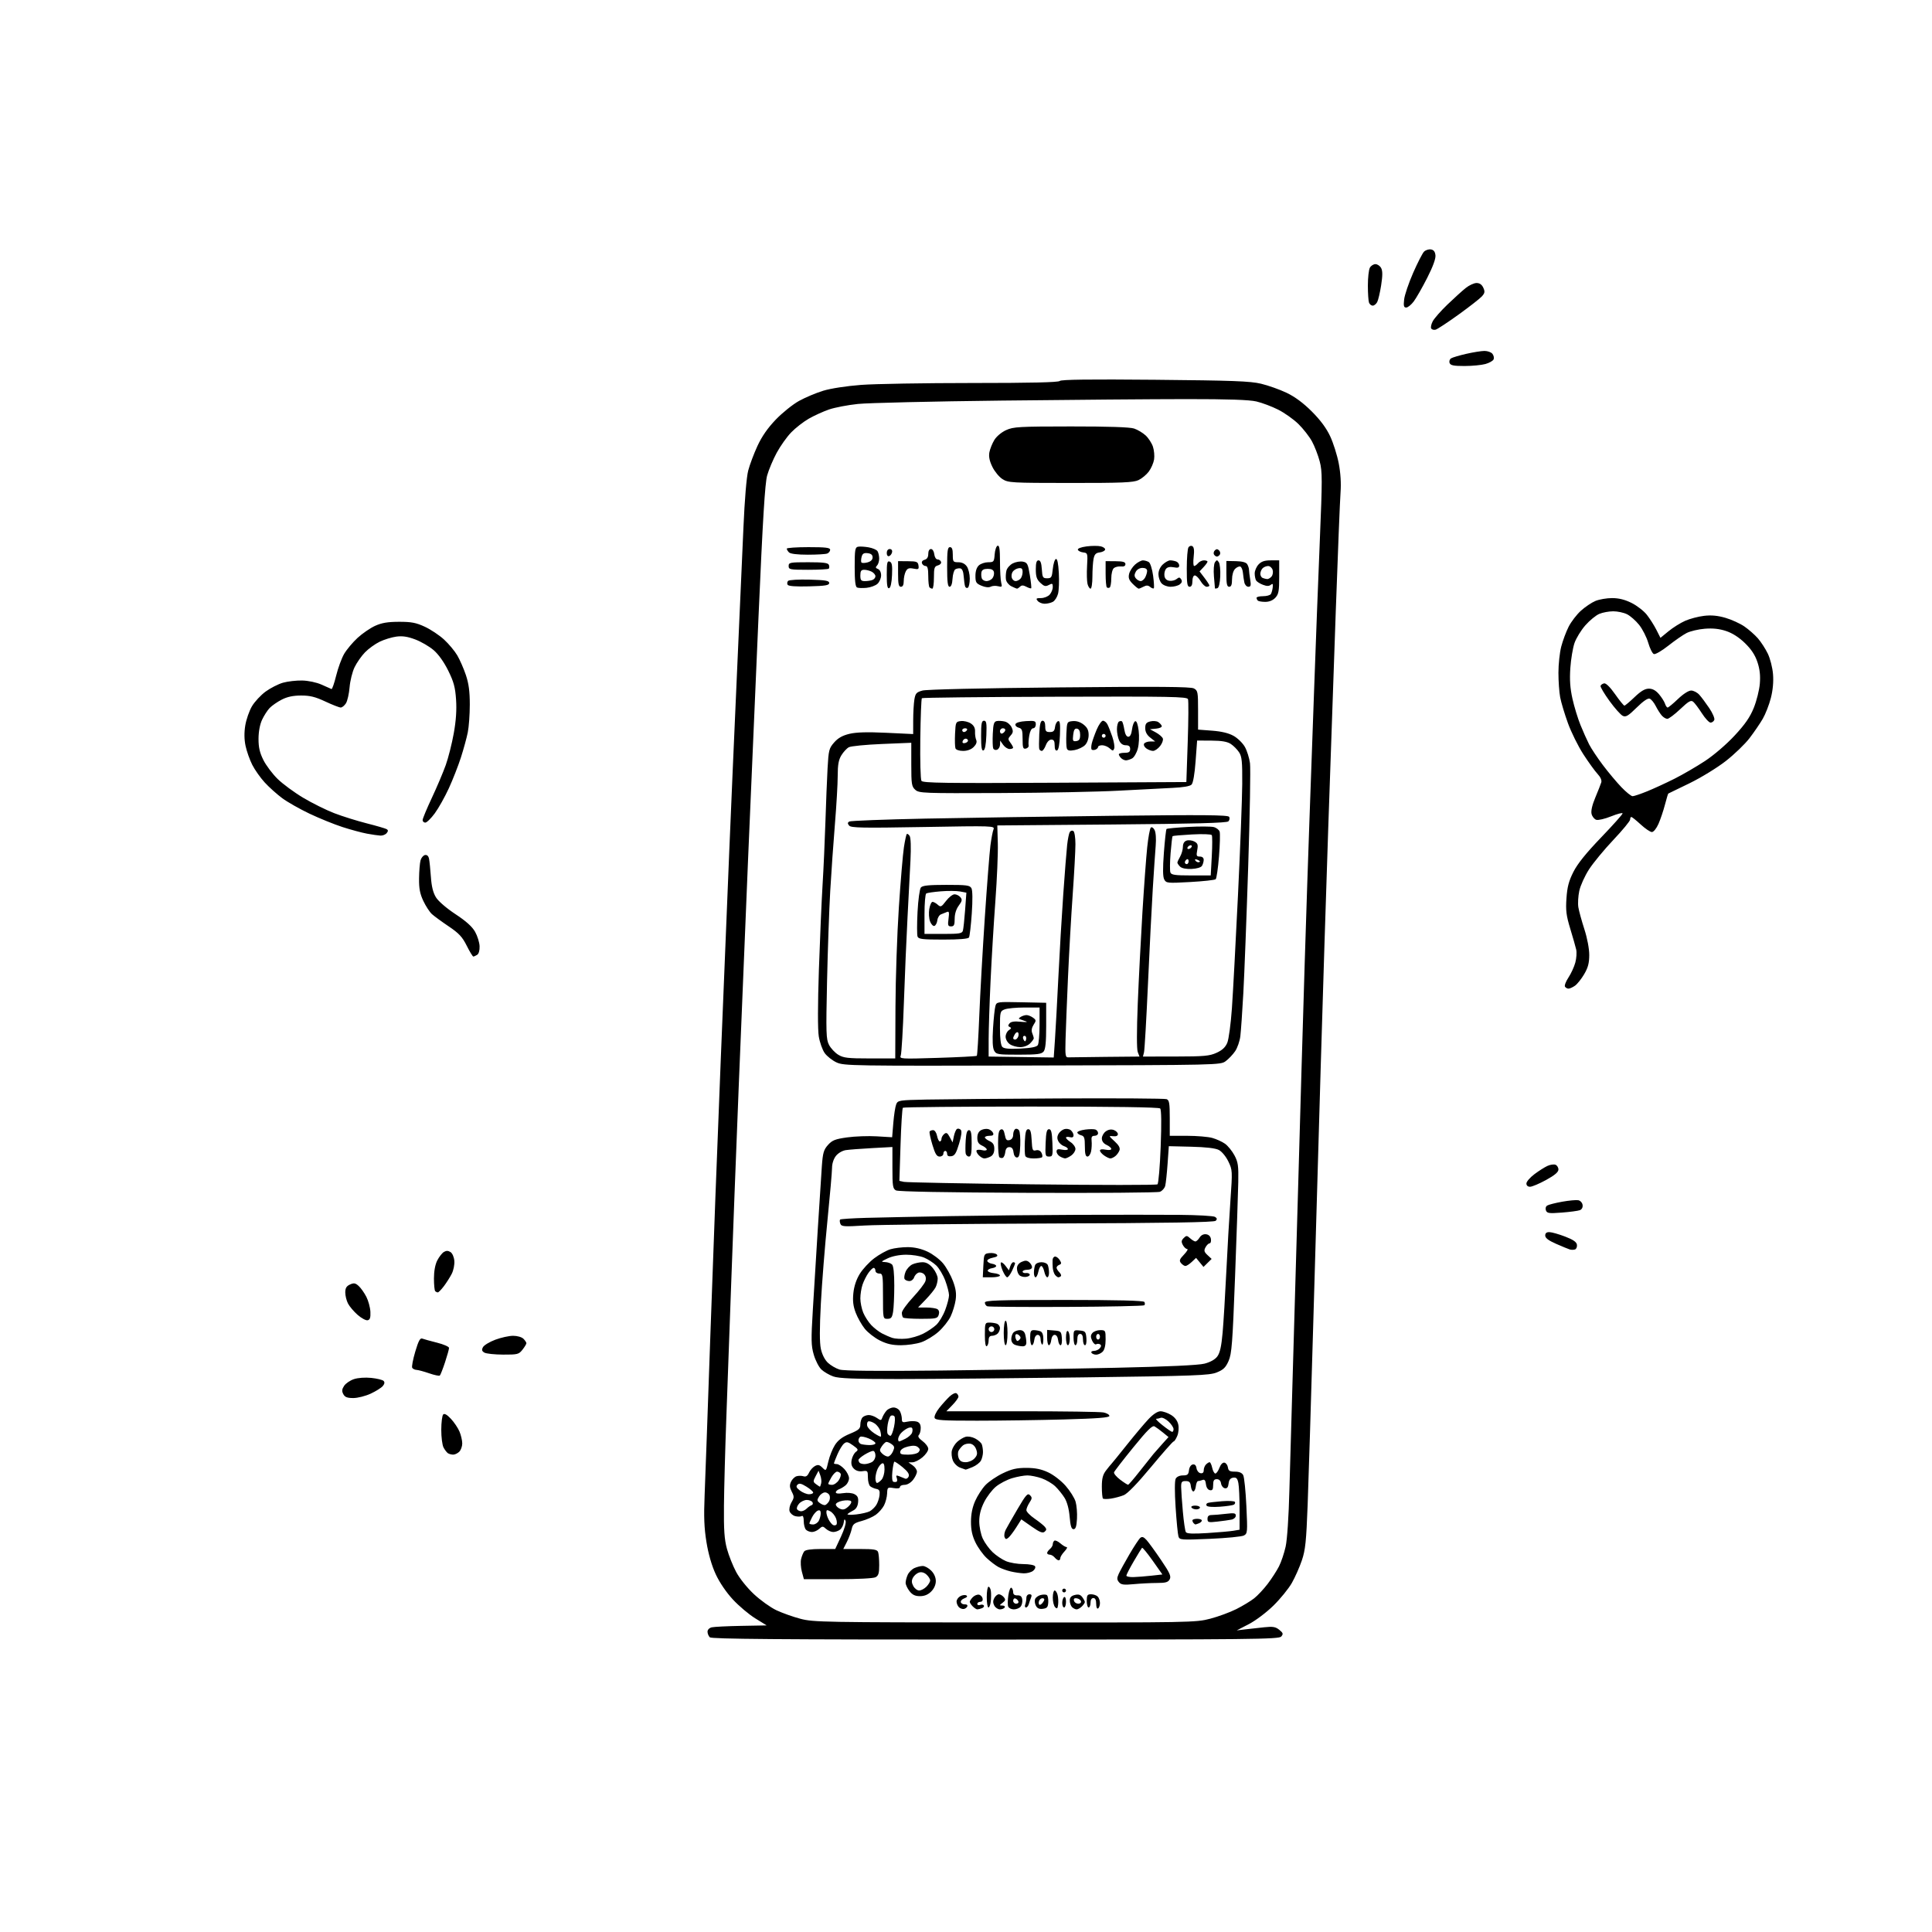 <svg version="1.1" xmlns="http://www.w3.org/2000/svg" xmlns:xlink="http://www.w3.org/1999/xlink" width="1024" height="1024" viewBox="0 0 1024 1024"><path stroke="none" fill="black" fill-rule="evenodd" d="M527.578,869.0C412.106,869.0 377.123,868.723 376.2,867.8C375.54,867.14 375.0,865.799 375.0,864.819C375.0,863.794 375.956,862.815 377.25,862.513C378.488,862.224 385.543,861.878 392.929,861.744L406.359,861.5L400.298,857.762C396.965,855.706 391.628,851.206 388.439,847.762C384.9,843.94 381.354,838.716 379.339,834.356C377.22,829.771 375.465,823.682 374.438,817.356C373.22,809.849 372.987,803.925 373.462,792.5C373.804,784.25 375.193,745.55 376.549,706.5C377.904,667.45 380.367,602.2 382.021,561.5C383.676,520.8 385.705,471.075 386.531,451.0C387.357,430.925 389.141,389.75 390.495,359.5C391.85,329.25 393.44,293.373 394.028,279.774C394.676,264.784 395.673,252.838 396.559,249.436C397.362,246.351 399.569,240.474 401.462,236.377C403.811,231.293 406.9,226.848 411.193,222.378C414.652,218.776 420.186,214.332 423.491,212.503C426.796,210.673 432.575,208.24 436.333,207.095C440.325,205.879 448.641,204.596 456.333,204.009C463.575,203.457 489.997,203.004 515.05,203.002C546.385,203.001 560.938,202.662 561.682,201.918C562.441,201.159 577.493,200.97 612.132,201.287C653.345,201.664 662.637,202.01 668.383,203.382C672.169,204.286 678.244,206.442 681.883,208.174C686.308,210.279 690.739,213.557 695.258,218.066C699.806,222.604 702.999,226.911 705.024,231.238C706.679,234.774 708.718,241.229 709.555,245.583C710.539,250.697 710.879,256.156 710.515,261.0C710.205,265.125 709.066,293.475 707.984,324.0C706.902,354.525 705.114,406.05 704.01,438.5C702.906,470.95 701.11,527.875 700.019,565.0C698.927,602.125 697.116,664.45 695.994,703.5C694.872,742.55 693.563,784.85 693.085,797.5C692.347,817.008 691.883,821.487 690.024,827.0C688.819,830.575 686.426,835.975 684.705,839.0C682.984,842.025 678.594,847.425 674.949,851.0C671.244,854.633 665.493,858.964 661.91,860.818L655.5,864.136L660.0,863.604C662.475,863.311 667.01,862.807 670.077,862.485C674.673,862.002 676.075,862.24 678.045,863.835C680.096,865.496 680.245,866 679.095,867.385C677.873,868.858 664.587,869.0 527.578,869.0zM532.562,859.945C631.232,859.999 633.808,859.952 641.428,857.956C645.72,856.832 651.967,854.531 655.311,852.843C658.654,851.156 662.896,848.588 664.737,847.137C666.579,845.687 669.807,842.234 671.912,839.465C674.017,836.696 676.702,832.543 677.879,830.237C679.056,827.93 680.644,823.221 681.407,819.771C682.243,815.996 683.042,803.947 683.416,789.5C683.757,776.3 684.475,751.325 685.011,734.0C685.548,716.675 686.895,670.1 688.004,630.5C689.114,590.9 690.688,537.125 691.502,511.0C692.316,484.875 693.434,451.125 693.987,436.0C694.541,420.875 695.676,389.15 696.511,365.5C697.346,341.85 698.704,306.3 699.529,286.5C700.88,254.092 700.875,249.909 699.482,244.575C698.631,241.316 696.782,236.533 695.374,233.945C693.965,231.358 690.718,227.198 688.157,224.702C685.595,222.205 680.77,218.789 677.433,217.11C674.095,215.431 668.92,213.486 665.933,212.787C662.138,211.9 651.005,211.522 629.0,211.534C611.675,211.543 567.575,211.896 531.0,212.318C494.425,212.74 460.106,213.542 454.736,214.101C449.366,214.66 442.465,215.98 439.401,217.034C436.336,218.089 431.505,220.286 428.664,221.917C425.824,223.548 421.626,226.821 419.336,229.191C417.046,231.561 413.592,236.425 411.662,240.0C409.731,243.575 407.456,248.975 406.607,252.0C405.452,256.114 404.296,275.018 402.024,327.0C400.353,365.225 397.872,422.825 396.51,455.0C395.148,487.175 392.91,541.625 391.536,576.0C390.162,610.375 388.363,657.4 387.537,680.5C386.711,703.6 385.547,735.775 384.951,752.0C384.354,768.225 383.796,788.925 383.71,798.0C383.588,810.927 383.93,815.883 385.291,820.887C386.247,824.4 388.443,829.927 390.17,833.168C391.965,836.535 395.997,841.574 399.573,844.919C403.016,848.141 408.379,851.98 411.489,853.452C414.6,854.923 420.375,856.974 424.322,858.009C431.114,859.789 436.935,859.893 532.562,859.945zM510.896,852.779C510.105,852.933 508.905,852.505 508.229,851.829C507.553,851.153 507.0,849.806 507.0,848.835C507.0,847.865 507.909,846.584 509.021,845.989C510.132,845.394 511.559,845.227 512.192,845.618C512.932,846.076 512.539,846.626 511.087,847.163C509.847,847.622 509.031,848.561 509.274,849.249C509.517,849.937 510.476,850.434 511.407,850.353C512.337,850.272 512.926,850.722 512.716,851.353C512.506,851.984 511.687,852.626 510.896,852.779zM517.99,853.0C517.524,853.0 516.436,852.293 515.571,851.429C514.707,850.564 514.0,849.471 514.0,849.0C514.0,848.529 514.73,847.413 515.621,846.521C516.513,845.63 517.97,845.04 518.86,845.212C519.749,845.383 520.628,846.305 520.812,847.261C521.015,848.318 520.529,849.0 519.573,849.0C518.708,849.0 518.0,849.498 518.0,850.107C518.0,850.716 518.661,850.96 519.468,850.651C520.275,850.341 521.173,850.471 521.462,850.939C521.752,851.407 521.279,852.063 520.412,852.395C519.546,852.728 518.455,853.0 517.99,853.0zM529.976,853.0C528.928,853.0 527.589,852.1 527.0,851.0C526.24,849.579 526.24,848.421 527.0,847.0C527.589,845.9 528.674,845.0 529.413,845.0C530.151,845.0 531.327,845.689 532.026,846.531C533.077,847.797 532.968,848.311 531.398,849.499C529.609,850.854 529.603,850.938 531.309,850.968C532.304,850.986 532.84,851.45 532.5,852.0C532.16,852.55 531.024,853.0 529.976,853.0zM537.346,853.0C536.021,853.0 534.676,852.319 534.357,851.488C534.038,850.656 534.081,847.947 534.452,845.468C534.824,842.989 535.549,841.222 536.064,841.54C536.579,841.858 537.0,842.915 537.0,843.888C537.0,845.081 537.734,845.633 539.25,845.579C540.868,845.522 541.592,846.148 541.827,847.805C542.006,849.073 541.614,850.76 540.954,851.555C540.295,852.35 538.671,853.0 537.346,853.0zM552.773,852.697C550.9,852.948 549.787,852.47 549.054,851.1C548.478,850.025 548.28,848.433 548.614,847.564C548.948,846.694 550.27,845.719 551.553,845.397C552.837,845.075 554.31,845.073 554.827,845.393C555.344,845.713 555.695,847.406 555.607,849.157C555.474,851.8 554.994,852.4 552.773,852.697zM560.828,850.442C560.565,852.598 560.254,852.878 559.25,851.863C558.562,851.168 558.0,848.89 558.0,846.8C558.0,844.71 558.441,843.0 558.981,843.0C559.52,843.0 560.231,844.071 560.559,845.379C560.887,846.688 561.009,848.966 560.828,850.442zM570.629,853.0C569.953,853.0 568.86,852.46 568.2,851.8C567.54,851.14 567.0,849.574 567.0,848.319C567.0,846.684 567.752,845.849 569.656,845.372C571.612,844.881 572.665,845.189 573.656,846.544C574.395,847.555 575.0,848.714 575.0,849.12C575.0,849.525 574.293,850.564 573.429,851.429C572.564,852.293 571.304,853.0 570.629,853.0zM582.0,852.5C581.417,852.861 581.0,851.844 581.0,850.059C581.0,848.007 580.506,847.0 579.5,847.0C578.567,847.0 578.0,847.944 578.0,849.5C578.0,850.875 577.55,852.0 577.0,852.0C576.45,852.0 576.0,850.425 576.0,848.5C576.0,845.514 576.338,845.0 578.3,845.0C579.565,845.0 581.14,845.54 581.8,846.2C582.46,846.86 583.0,848.408 583.0,849.641C583.0,850.874 582.55,852.16 582.0,852.5zM523.891,852.0C523.401,852.0 523.0,849.525 523.0,846.5C523.0,843.475 523.419,841.0 523.93,841.0C524.442,841.0 525.005,842.013 525.18,843.25C525.356,844.487 525.338,846.962 525.141,848.75C524.943,850.538 524.38,852.0 523.891,852.0zM543.776,852.0C543.232,852.0 543.059,851.288 543.393,850.418C543.727,849.548 544.0,847.973 544.0,846.918C544.0,845.823 544.69,845.0 545.607,845.0C546.745,845.0 547.004,845.51 546.494,846.75C546.097,847.712 545.547,849.288 545.27,850.25C544.993,851.212 544.321,852.0 543.776,852.0zM564.0,852.0C563.45,852.0 563.0,850.902 563.0,849.559C563.0,848.216 563.45,846.84 564.0,846.5C564.583,846.139 565.0,847.156 565.0,848.941C565.0,850.623 564.55,852.0 564.0,852.0zM552.687,849.413C553.676,848.06 553.742,847.414 552.919,847.14C552.286,846.929 551.4,847.352 550.95,848.08C550.5,848.809 550.396,849.832 550.719,850.354C551.041,850.876 551.927,850.453 552.687,849.413zM538.583,850.0C539.454,850.0 539.989,849.466 539.771,848.812C539.553,848.159 538.841,847.447 538.188,847.229C537.534,847.011 537.0,847.546 537.0,848.417C537.0,849.288 537.712,850.0 538.583,850.0zM571.559,850.0C572.352,850.0 573.0,849.536 573.0,848.969C573.0,848.401 572.306,847.671 571.457,847.345C570.608,847.019 569.663,847.004 569.357,847.31C569.05,847.616 569.096,848.347 569.459,848.933C569.821,849.52 570.766,850.0 571.559,850.0zM487.618,846.0C485.057,846.0 483.601,845.308 482.073,843.365C480.933,841.916 480.0,839.912 480.0,838.912C480.0,837.912 480.5,835.998 481.11,834.657C481.721,833.317 483.317,831.721 484.657,831.11C485.998,830.5 487.993,830.0 489.093,830.0C490.192,830.0 492.195,831.105 493.545,832.455C495.093,834.002 496.0,836.052 496.0,838.0C496.0,839.948 495.093,841.998 493.545,843.545C491.882,845.209 489.972,846.0 487.618,846.0zM564.0,844.0C563.45,844.0 563.0,843.55 563.0,843.0C563.0,842.45 563.45,842.0 564.0,842.0C564.55,842.0 565.0,842.45 565.0,843.0C565.0,843.55 564.55,844.0 564.0,844.0zM487.169,843.0C488.176,843.0 489.9,842.1 491.0,841.0C492.1,839.9 493.0,838.395 493.0,837.655C493.0,836.915 492.132,835.525 491.072,834.565C489.839,833.45 488.395,833.057 487.071,833.478C485.931,833.839 484.502,835.061 483.897,836.193C483.075,837.729 483.118,838.852 484.067,840.625C484.766,841.931 486.162,843.0 487.169,843.0zM600.975,839.631C595.616,840.137 594.205,839.952 593.078,838.594C591.969,837.257 591.939,836.42 592.926,834.22C593.597,832.724 596.159,828.051 598.618,823.835C601.078,819.619 603.672,815.687 604.383,815.097C605.343,814.3 606.196,814.6 607.704,816.262C608.82,817.493 612.269,822.24 615.368,826.812C620.028,833.684 620.824,835.46 619.967,837.062C619.127,838.631 617.841,839.001 613.215,839.007C610.072,839.011 604.564,839.292 600.975,839.631zM444.104,837.0L426.077,837.0L425.01,833.037C424.423,830.858 424.243,827.821 424.609,826.287C424.976,824.754 425.719,822.938 426.26,822.25C426.896,821.443 429.981,821.0 434.966,821.0L442.687,821.0L445.765,814.376C447.538,810.56 448.562,807.063 448.18,806.126C447.673,804.881 447.441,805.086 447.188,807.0C447.007,808.375 446.129,810.062 445.238,810.75C444.347,811.438 442.727,812.0 441.638,812.0C440.549,812.0 438.835,811.255 437.829,810.345C436.127,808.805 435.873,808.805 434.171,810.345C433.165,811.255 431.455,812.0 430.371,812.0C429.287,812.0 427.86,811.46 427.2,810.8C426.54,810.14 426.0,808.088 426.0,806.241C426.0,804.136 425.605,803.126 424.943,803.535C424.362,803.894 422.817,803.92 421.51,803.592C420.203,803.264 418.85,802.102 418.503,801.01C418.148,799.89 418.585,797.819 419.506,796.26C420.969,793.783 420.984,793.197 419.648,790.622C418.511,788.431 418.412,787.19 419.23,785.394C419.821,784.098 421.135,782.774 422.152,782.452C423.168,782.129 424.825,782.127 425.833,782.447C427.132,782.859 427.991,782.314 428.783,780.576C429.398,779.227 430.813,777.635 431.928,777.039C433.551,776.17 434.341,776.341 435.897,777.897C437.82,779.82 437.851,779.788 439.025,774.67C439.678,771.826 441.259,767.868 442.538,765.874C444.193,763.294 446.472,761.581 450.432,759.94C455.182,757.971 456.0,757.248 456.0,755.016C456.0,753.577 456.54,751.86 457.2,751.2C457.86,750.54 459.335,750.0 460.477,750.0C461.62,750.0 463.559,750.703 464.785,751.562C466.838,753 467.066,752.98 467.66,751.312C468.014,750.315 468.98,748.712 469.807,747.75C470.634,746.788 472.349,746.0 473.62,746.0C474.89,746.0 476.395,746.87 476.965,747.934C477.534,748.998 478.0,750.834 478.0,752.014C478.0,753.873 478.396,754.072 480.978,753.505C482.615,753.145 484.865,753.14 485.978,753.493C487.357,753.931 488.0,755.003 488.0,756.867C488.0,758.37 487.547,760.053 486.993,760.607C486.317,761.283 486.975,762.345 488.993,763.837C490.647,765.059 492.0,766.906 492.0,767.941C492.0,768.976 490.615,770.987 488.923,772.411C487.231,773.835 484.869,775.024 483.673,775.052L481.5,775.105L483.75,776.674C484.988,777.538 486.0,779.028 486.0,779.987C486.0,780.946 485.067,782.916 483.927,784.365C482.705,785.919 480.859,787.0 479.427,787.0C478.092,787.0 477.0,787.509 477.0,788.131C477.0,788.855 475.797,789.066 473.659,788.719C470.436,788.197 470.313,788.298 470.19,791.579C470.119,793.449 469.38,796.299 468.546,797.911C467.712,799.523 465.738,801.762 464.16,802.886C462.581,804.011 459.215,805.485 456.681,806.163C452.75,807.214 451.975,807.844 451.414,810.448C451.052,812.126 449.902,815.188 448.858,817.25L446.959,821.0L455.873,821.0C463.078,821.0 464.902,821.303 465.393,822.582C465.727,823.452 466.0,826.586 466.0,829.547C466.0,833.845 465.61,835.138 464.066,835.965C462.938,836.569 454.619,837.0 444.104,837.0zM600.75,835.891C602.812,835.832 607.109,835.494 610.297,835.141L616.094,834.5L610.938,827.192C608.102,823.173 605.564,820.103 605.296,820.37C605.029,820.638 603.053,823.864 600.905,827.539C598.757,831.215 597.0,834.622 597.0,835.111C597.0,835.6 598.688,835.951 600.75,835.891zM542.559,833.9C540.876,833.844 537.798,833.398 535.718,832.908C533.637,832.419 530.712,831.364 529.218,830.565C527.723,829.765 524.905,827.619 522.955,825.794C521.005,823.97 518.333,820.253 517.017,817.535C515.294,813.977 514.629,810.902 514.639,806.547C514.648,802.485 515.383,798.858 516.877,795.5C518.101,792.75 520.542,788.983 522.301,787.128C524.061,785.274 528.2,782.462 531.5,780.879C536.223,778.614 538.884,778.003 544.0,778.011C548.707,778.017 551.89,778.667 555.538,780.366C558.389,781.693 562.406,784.79 564.791,787.5C567.109,790.134 569.487,793.911 570.075,795.894C570.662,797.877 570.999,801.975 570.822,805.0C570.583,809.079 570.113,810.5 569.0,810.5C567.876,810.5 567.358,808.85 566.933,803.915C566.577,799.78 565.58,796.058 564.253,793.915C563.091,792.037 560.865,789.28 559.306,787.789C557.747,786.298 554.509,784.385 552.11,783.539C549.711,782.692 546.312,782.0 544.556,782.0C542.8,782.0 539.144,782.662 536.432,783.471C533.719,784.28 529.853,786.305 527.84,787.97C525.827,789.635 523.015,793.336 521.59,796.195C519.813,799.761 519.007,802.979 519.022,806.446C519.034,809.226 519.879,813.3 520.9,815.5C521.921,817.7 524.273,820.94 526.128,822.699C527.983,824.459 531.173,826.596 533.218,827.449C535.263,828.302 539.399,829.0 542.409,829.0C545.46,829.0 548.197,829.51 548.594,830.152C548.985,830.785 548.476,831.91 547.462,832.652C546.447,833.393 544.241,833.955 542.559,833.9zM561.122,827.0C560.64,827.0 559.685,826.325 559.0,825.5C558.315,824.675 557.135,824.0 556.378,824.0C555.62,824.0 555.0,823.605 555.0,823.122C555.0,822.64 555.675,821.685 556.5,821.0C557.325,820.315 558.0,819.162 558.0,818.437C558.0,817.711 558.392,816.876 558.871,816.58C559.35,816.284 560.769,816.932 562.024,818.021C563.279,819.109 564.766,820.0 565.327,820.0C565.889,820.0 565.37,821.042 564.174,822.314C562.978,823.587 562.0,825.162 562.0,825.814C562.0,826.467 561.605,827.0 561.122,827.0zM534.482,815.015C533.319,815.98 532.904,815.914 532.435,814.691C532.111,813.847 532.383,812.109 533.039,810.828C533.696,809.548 536.538,804.573 539.354,799.774C543.772,792.246 544.67,791.242 545.892,792.464C547.114,793.686 547.081,794.227 545.654,796.405C544.744,797.793 544.0,799.599 544.0,800.417C544.0,801.235 545.938,803.238 548.308,804.868C550.677,806.498 553.157,808.484 553.82,809.283C554.767,810.424 554.735,810.975 553.668,811.86C552.619,812.731 551.069,812.116 546.819,809.138L541.326,805.291L538.633,809.548C537.152,811.89 535.283,814.35 534.482,815.015zM641.248,815.612C625.89,816.269 625.203,816.216 624.605,814.332C624.263,813.252 623.584,806.322 623.099,798.934C622.561,790.761 622.579,784.815 623.143,783.75C623.7,782.699 625.228,782.0 626.969,782.0C629.385,782.0 629.92,781.544 630.184,779.259C630.368,777.66 631.197,776.385 632.173,776.2C633.279,775.991 633.956,776.662 634.173,778.181C634.353,779.445 635.288,780.63 636.25,780.813C637.413,781.035 638.0,780.518 638.0,779.273C638.0,778.243 638.54,776.86 639.2,776.2C639.86,775.54 640.724,775.0 641.121,775.0C641.517,775.0 642.138,776.35 642.5,778.0C642.862,779.65 643.612,781.0 644.166,781.0C644.72,781.0 645.688,779.637 646.317,777.971C647.007,776.144 648.063,775.057 648.98,775.231C649.816,775.39 650.644,776.528 650.82,777.76C651.079,779.577 651.78,780.0 654.534,780.0C656.821,780.0 658.255,780.607 658.925,781.859C659.472,782.882 660.229,790.256 660.606,798.246C661.263,812.145 661.206,812.82 659.28,813.85C658.173,814.443 650.059,815.235 641.248,815.612zM639.877,812.552C645.72,812.185 651.962,811.635 653.75,811.33L657.0,810.777L657.0,800.014C657.0,794.094 656.714,787.82 656.365,786.073C655.862,783.562 655.286,782.96 653.615,783.198C652.134,783.41 651.403,784.342 651.178,786.309C650.948,788.31 650.372,789.027 649.178,788.799C648.255,788.623 647.356,787.472 647.18,786.24C646.976,784.804 646.168,784.0 644.93,784.0C643.442,784.0 643.0,784.704 643.0,787.073C643.0,789.46 642.609,790.073 641.25,789.815C640.18,789.612 639.374,788.388 639.176,786.663C638.942,784.628 638.432,784.004 637.344,784.421C636.515,784.74 635.453,785.0 634.985,785.0C634.516,785.0 633.99,786.237 633.816,787.75C633.642,789.263 633.05,790.5 632.5,790.5C631.95,790.5 631.358,789.263 631.184,787.75C630.935,785.59 630.345,785.0 628.434,785.0C626.347,785.0 626.005,785.464 626.036,788.25C626.055,790.038 626.461,795.859 626.937,801.186C627.413,806.513 628.13,811.401 628.529,812.047C629.054,812.897 632.19,813.037 639.877,812.552zM443.279,808.121C443.716,807.684 443.629,806.155 443.085,804.724C442.541,803.293 441.174,801.628 440.048,801.026C438.38,800.133 438.0,800.227 438.0,801.531C438.0,802.411 438.517,804.114 439.15,805.316C439.782,806.517 440.791,807.819 441.391,808.208C441.992,808.598 442.841,808.559 443.279,808.121zM430.965,808.0C432.045,808.0 433.395,807.13 433.965,806.066C434.534,805.002 435.0,803.216 435.0,802.097C435.0,800.678 434.535,800.241 433.463,800.653C432.618,800.977 431.268,802.515 430.463,804.072C429.658,805.628 429.0,807.148 429.0,807.45C429.0,807.753 429.884,808.0 430.965,808.0zM633.585,808.0C633.447,808.0 633.033,807.7 632.667,807.333C632.3,806.967 632.0,806.292 632.0,805.833C632.0,805.375 633.125,805.0 634.5,805.0C635.875,805.0 637.0,805.402 637.0,805.893C637.0,806.384 636.288,807.059 635.418,807.393C634.548,807.727 633.723,808.0 633.585,808.0zM645.25,806.474C640.442,807.019 640.0,806.898 640.0,805.034C640.0,803.594 640.657,802.997 642.25,802.991C643.487,802.987 646.862,802.699 649.75,802.352C654.183,801.82 655.0,801.974 655.0,803.342C655.0,804.233 653.987,805.168 652.75,805.421C651.513,805.673 648.138,806.147 645.25,806.474zM453.721,802.691C456.593,802.366 459.856,801.612 460.971,801.015C462.087,800.418 463.638,798.933 464.419,797.715C465.199,796.497 465.987,794.158 466.169,792.519C466.428,790.184 466.066,789.455 464.5,789.161C463.4,788.954 461.938,788.328 461.25,787.77C460.562,787.212 460.0,785.088 460.0,783.051C460.0,779.55 459.844,779.369 457.161,779.763C455.342,780.03 453.693,779.55 452.569,778.426C451.33,777.187 450.99,775.799 451.411,773.694C451.739,772.056 452.741,770.178 453.639,769.522C455.088,768.463 454.915,768.076 452.1,766.071C449.412,764.157 448.686,764.016 447.328,765.143C446.447,765.874 444.888,768.428 443.863,770.819C442.839,773.21 442.0,775.354 442.0,775.583C442.0,775.812 442.696,776.0 443.548,776.0C444.399,776.0 446.199,777.191 447.548,778.646C448.896,780.101 450.0,782.282 450.0,783.491C450.0,784.7 449.212,786.366 448.25,787.193C447.288,788.02 445.712,788.975 444.75,789.317C443.788,789.658 443.0,790.407 443.0,790.98C443.0,791.631 444.454,791.791 446.867,791.405C449.128,791.044 451.643,791.274 452.925,791.96C454.601,792.857 455.044,793.877 454.808,796.294C454.604,798.389 453.735,799.833 452.232,800.578C450.985,801.196 449.635,802.057 449.232,802.491C448.83,802.925 450.85,803.015 453.721,802.691zM424.63,801.0C425.462,801.0 426.778,800.365 427.554,799.589C428.329,798.813 429.502,797.999 430.159,797.78C430.816,797.561 431.023,796.846 430.618,796.191C430.213,795.536 428.853,795.0 427.596,795.0C426.339,795.0 424.521,795.872 423.557,796.937C422.593,798.002 422.1,799.352 422.461,799.937C422.822,800.522 423.799,801.0 424.63,801.0zM449.584,798.551C450.898,797.384 451.516,796.123 451.021,795.625C450.541,795.143 448.541,795.051 446.575,795.42C444.609,795.789 443.0,796.676 443.0,797.392C443.0,798.109 443.962,799.124 445.138,799.648C446.79,800.385 447.802,800.136 449.584,798.551zM634.059,800.0C632.991,800.0 631.84,799.55 631.5,799.0C631.149,798.433 631.99,798.0 633.441,798.0C634.848,798.0 636.0,798.45 636.0,799.0C636.0,799.55 635.127,800.0 634.059,800.0zM646.573,798.594C642.703,798.876 639.902,798.65 639.515,798.024C639.162,797.453 639.464,796.8 640.187,796.574C640.909,796.347 644.312,795.943 647.75,795.676C651.187,795.408 654.232,795.566 654.516,796.026C654.8,796.486 654.573,797.146 654.011,797.493C653.449,797.841 650.102,798.336 646.573,798.594zM437.388,797.704C437.921,797.526 438.798,796.681 439.338,795.826C439.877,794.971 440.036,793.536 439.691,792.636C439.345,791.736 438.257,791.0 437.272,791.0C436.287,791.0 434.869,791.979 434.122,793.177C432.932,795.082 432.99,795.52 434.591,796.69C435.596,797.425 436.855,797.882 437.388,797.704zM588.839,794.289C586.826,794.595 584.913,794.58 584.589,794.256C584.265,793.932 584.0,791.102 584.0,787.968C584.0,783.62 584.525,781.586 586.216,779.385C587.434,777.798 588.675,776.275 588.972,776.0C589.27,775.725 592.992,771.138 597.244,765.806C601.495,760.474 606.71,754.287 608.832,752.056C611.26,749.503 613.582,748.001 615.095,748.004C616.418,748.006 618.92,748.873 620.655,749.931C622.676,751.164 624.057,752.982 624.499,754.993C624.898,756.813 624.677,759.365 623.973,761.066C623.304,762.68 622.433,764.0 622.036,764.0C621.64,764.0 616.232,770.124 610.02,777.609C602.791,786.318 597.603,791.67 595.612,792.475C593.9,793.166 590.853,793.983 588.839,794.289zM428.75,791.978C429.988,791.99 431.0,791.587 431.0,791.082C431.0,790.576 429.392,789.169 427.427,787.955C424.681,786.258 423.581,786.02 422.677,786.927C421.774,787.833 422.082,788.555 424.0,790.032C425.375,791.09 427.512,791.966 428.75,791.978zM434.574,788.0C434.68,788.0 434.977,787.196 435.234,786.213C435.491,785.23 435.285,783.317 434.776,781.963L433.85,779.5L432.302,782.424C430.872,785.125 430.892,785.448 432.568,786.674C433.566,787.403 434.469,788.0 434.574,788.0zM440.977,787.0C442.064,787.0 443.678,785.895 444.563,784.544C445.448,783.193 445.882,781.618 445.527,781.044C445.172,780.47 444.331,780.0 443.657,780.0C442.983,780.0 441.659,781.307 440.716,782.904C439.772,784.502 439.0,786.077 439.0,786.404C439.0,786.732 439.89,787.0 440.977,787.0zM597.911,786.949C598.235,786.92 600.975,783.739 604.0,779.879C607.025,776.019 610.322,771.88 611.326,770.681C612.33,769.481 614.543,766.966 616.245,765.091L619.338,761.682L616.419,759.291C614.814,757.977 612.81,756.509 611.966,756.031C610.773,755.354 608.256,757.831 600.65,767.171C595.27,773.776 590.687,779.703 590.466,780.34C590.246,780.978 591.698,782.737 593.694,784.25C595.689,785.763 597.587,786.977 597.911,786.949zM464.845,786.0C465.31,786.0 466.394,785.212 467.255,784.25C468.116,783.288 468.816,780.844 468.81,778.82C468.803,776.267 468.413,775.288 467.535,775.625C466.84,775.892 465.76,777.231 465.135,778.602C464.511,779.973 464.0,782.198 464.0,783.547C464.0,784.896 464.38,786.0 464.845,786.0zM475.206,785.333C475.595,785.115 475.629,784.197 475.283,783.294C474.783,781.992 475.051,781.812 476.576,782.422C477.634,782.846 479.059,783.42 479.742,783.7C480.424,783.979 481.273,783.452 481.628,782.528C482.08,781.349 481.125,779.903 478.421,777.674C476.303,775.928 474.329,774.6 474.035,774.721C473.741,774.843 473.263,777.202 472.973,779.962C472.657,782.97 472.858,785.132 473.473,785.356C474.038,785.562 474.818,785.551 475.206,785.333zM511.782,778.921C511.627,778.878 510.308,778.405 508.851,777.871C507.394,777.337 505.68,775.642 505.043,774.104C504.406,772.566 504.174,770.156 504.527,768.749C504.88,767.341 506.144,765.299 507.335,764.21C508.526,763.121 510.49,761.93 511.7,761.563C512.974,761.177 515.132,761.534 516.829,762.411C518.44,763.244 520.037,764.654 520.379,765.545C520.72,766.435 521.0,768.281 521.0,769.648C521.0,771.014 520.514,773.04 519.92,774.15C519.325,775.261 517.315,776.806 515.452,777.585C513.589,778.363 511.937,778.964 511.782,778.921zM458.232,776.0C459.277,776.0 461.002,775.534 462.066,774.965C463.175,774.371 464.0,772.878 464.0,771.465C464.0,770.109 463.438,769.002 462.75,769.004C462.062,769.006 460.038,769.899 458.25,770.989C456.462,772.079 455.0,773.352 455.0,773.819C455.0,774.285 455.3,774.967 455.667,775.333C456.033,775.7 457.188,776.0 458.232,776.0zM511.813,775.0C513.434,775.0 515.492,774.114 516.527,772.97C517.981,771.363 518.166,770.372 517.412,768.22C516.818,766.524 515.6,765.377 514.175,765.173C512.918,764.994 511.215,765.407 510.39,766.091C509.566,766.775 508.519,768.048 508.064,768.918C507.609,769.788 507.619,771.513 508.086,772.75C508.696,774.365 509.747,775.0 511.813,775.0zM470.593,772.0C471.39,772.0 472.578,770.826 473.232,769.39C474.254,767.147 474.152,766.584 472.501,765.377C471.445,764.605 470.151,764.116 469.626,764.291C469.101,764.466 468.05,765.545 467.291,766.689C466.097,768.486 466.129,768.986 467.527,770.384C468.416,771.273 469.795,772.0 470.593,772.0zM240.179,770.985C239.255,770.976 238.005,770.639 237.4,770.235C236.795,769.831 235.751,768.459 235.08,767.186C234.41,765.913 233.871,761.682 233.883,757.783C233.896,753.884 234.356,750.244 234.907,749.693C235.576,749.024 236.939,749.794 239.01,752.011C240.716,753.837 242.761,756.886 243.556,758.787C244.35,760.689 245.0,763.507 245.0,765.051C245.0,766.594 244.293,768.564 243.429,769.429C242.564,770.293 241.102,770.993 240.179,770.985zM481.304,771.0C483.849,771.0 486.241,770.414 486.89,769.633C487.752,768.594 487.667,767.968 486.534,767.028C485.477,766.151 483.949,766.05 481.278,766.681C478.989,767.223 477.384,768.243 477.183,769.286C476.912,770.697 477.639,771.0 481.304,771.0zM460.75,765.921C462.538,765.964 464.0,765.527 464.0,764.949C464.0,764.371 462.405,763.232 460.456,762.417C458.507,761.603 456.482,761.202 455.956,761.527C455.43,761.852 455.0,762.729 455.0,763.476C455.0,764.222 455.562,765.06 456.25,765.338C456.938,765.615 458.962,765.878 460.75,765.921zM476.55,764.0C476.852,764.0 478.372,763.342 479.928,762.537C481.485,761.732 483.039,760.342 483.382,759.447C483.725,758.552 483.753,757.409 483.443,756.907C483.116,756.379 481.956,756.486 480.689,757.161C479.485,757.802 477.952,759.041 477.282,759.913C476.612,760.786 476.049,762.062 476.032,762.75C476.014,763.438 476.247,764.0 476.55,764.0zM466.87,761.424C467.074,761.242 466.954,759.953 466.604,758.559C466.254,757.166 464.87,755.306 463.528,754.426C462.186,753.547 460.66,753.092 460.138,753.415C459.615,753.738 459.394,754.789 459.646,755.751C459.899,756.713 461.544,758.457 463.303,759.627C465.061,760.797 466.667,761.606 466.87,761.424zM471.978,761.0C472.451,761.0 473.297,758.862 473.857,756.25C474.418,753.636 474.494,751.112 474.025,750.637C473.557,750.163 472.724,750.052 472.174,750.392C471.624,750.732 470.873,752.792 470.505,754.969C470.138,757.145 470.125,759.393 470.477,759.963C470.83,760.533 471.505,761.0 471.978,761.0zM621.25,758.923C621.663,758.965 622.0,758.304 622.0,757.452C622.0,756.601 620.792,754.785 619.315,753.416C617.838,752.048 616.002,751.169 615.233,751.464C614.465,751.759 613.388,752.0 612.84,752.0C612.293,752.0 613.792,753.54 616.172,755.423C618.553,757.305 620.837,758.88 621.25,758.923zM517.807,753.0C499.418,753.0 495.847,752.764 495.369,751.52C495.054,750.697 496.135,748.363 497.801,746.27C499.451,744.196 501.937,741.44 503.326,740.145C504.715,738.85 506.335,738.089 506.926,738.454C507.517,738.819 508.0,739.633 508.0,740.261C508.0,740.89 506.562,742.889 504.804,744.702L501.608,748.0L541.679,748.0C563.718,748.0 583.156,748.281 584.875,748.625C586.594,748.969 588.0,749.797 588.0,750.465C588.0,751.367 581.768,751.85 563.838,752.34C550.549,752.703 529.835,753.0 517.807,753.0zM187.285,740.99C184.042,740.998 182.815,740.523 181.964,738.933C181.108,737.333 181.205,736.336 182.394,734.522C183.238,733.233 185.585,731.632 187.608,730.964C189.765,730.253 193.564,729.985 196.786,730.317C199.811,730.63 202.742,731.342 203.3,731.9C203.987,732.587 203.86,733.465 202.908,734.617C202.133,735.553 199.25,737.367 196.5,738.649C193.75,739.931 189.603,740.985 187.285,740.99zM476.0,730.914C452.706,730.913 444.592,730.588 441.655,729.541C439.541,728.787 436.714,727.14 435.374,725.882C434.034,724.623 432.212,721.097 431.325,718.047C429.907,713.169 429.848,710.27 430.833,694C431.45,683.825 432.638,664.475 433.474,651.0C434.31,637.525 435.264,622.745 435.594,618.157C436.109,611.01 436.576,609.389 438.848,606.855C441.092,604.351 442.652,603.734 449.0,602.842C453.125,602.262 460.179,602.009 464.675,602.279L472.851,602.769L473.481,595.135C473.828,590.936 474.516,586.51 475.011,585.301C475.874,583.191 476.532,583.088 491.206,582.785C499.617,582.611 531.281,582.346 561.569,582.196C591.857,582.046 617.394,582.214 618.319,582.569C619.729,583.11 620.0,584.73 620.0,592.607L620.0,602.0L629.25,602.006C634.337,602.009 640.3,602.51 642.5,603.119C644.7,603.728 647.748,605.114 649.273,606.198C650.798,607.282 653.048,610.043 654.273,612.334C656.199,615.937 656.475,617.852 656.312,626.5C656.208,632.0 655.439,654.62 654.601,676.767C653.263,712.151 652.847,717.559 651.166,721.358C649.629,724.833 648.396,726.025 644.881,727.431C640.953,729.003 633.704,729.269 573.504,730.048C536.652,730.525 492.775,730.915 476.0,730.914zM233.119,729.063C232.779,729.373 230.25,728.846 227.5,727.893C224.75,726.94 221.739,726.124 220.809,726.08C219.879,726.036 218.833,725.539 218.485,724.976C218.137,724.413 218.857,720.567 220.086,716.43C221.793,710.68 222.67,709.043 223.812,709.481C224.633,709.796 228.161,710.772 231.652,711.649C235.144,712.526 238.0,713.776 238.0,714.427C238.0,715.079 237.041,718.512 235.869,722.056C234.697,725.6 233.459,728.753 233.119,729.063zM498.5,726.416C526.0,726.122 567.625,725.463 591.0,724.953C619.038,724.34 635.168,723.595 638.403,722.762C641.526,721.958 643.998,720.568 645.213,718.931C646.589,717.077 647.366,713.599 648.005,706.431C648.491,700.969 649.367,686.6 649.95,674.5C650.534,662.4 651.522,645.236 652.147,636.358C653.262,620.512 653.242,620.131 651.039,615.581C649.767,612.954 647.593,610.324 646.02,609.51C644.184,608.561 639.224,607.978 631.372,607.787L619.5,607.5L618.846,616.8C618.486,621.916 617.922,627.173 617.593,628.484C617.264,629.794 615.984,631.234 614.748,631.683C613.511,632.133 581.96,632.375 544.632,632.222C501.512,632.046 476.078,631.577 474.882,630.937C473.214,630.044 473.0,628.677 473.0,618.933L473.0,607.937L462.25,608.52C456.337,608.84 450.057,609.321 448.293,609.588C446.446,609.868 444.221,611.175 443.043,612.672C441.829,614.216 441.0,616.758 441.0,618.938C441.0,620.955 439.897,633.607 438.55,647.053C437.202,660.499 435.637,680.189 435.073,690.809C434.369,704.051 434.37,711.628 435.077,714.924C435.713,717.889 437.14,720.708 438.804,722.286C440.287,723.692 443.075,725.317 445.0,725.897C447.357,726.606 464.827,726.776 498.5,726.416zM266.677,717.97C262.18,717.953 257.71,717.479 256.743,716.916C255.392,716.129 255.218,715.461 255.989,714.02C256.541,712.99 259.486,711.214 262.533,710.073C265.581,708.933 269.826,708.0 271.966,708.0C274.17,708.0 276.538,708.681 277.429,709.571C278.293,710.436 279.0,711.5 279.0,711.937C279.0,712.373 278.067,713.916 276.927,715.365C274.986,717.833 274.338,717.998 266.677,717.97zM580.988,718.0C579.959,718.0 578.84,717.55 578.5,717.0C578.16,716.45 578.753,716.0 579.819,716.0C580.884,716.0 582.282,715.365 582.926,714.589C583.727,713.624 583.765,712.973 583.049,712.53C582.472,712.174 581.552,712.159 581.004,712.497C580.457,712.836 579.49,711.976 578.857,710.586C577.967,708.632 577.994,707.712 578.975,706.53C579.674,705.688 581.54,705.0 583.122,705.0C585.903,705.0 586.0,705.166 586.0,709.929C586.0,713.076 585.432,715.425 584.429,716.429C583.564,717.293 582.016,718.0 580.988,718.0zM523.0,713.5C522.372,713.888 522.0,711.677 522.0,707.559C522.0,701.289 522.106,701.0 524.418,701.0C525.748,701.0 527.548,701.273 528.418,701.607C529.288,701.941 530.0,702.976 530.0,703.907C530.0,704.838 529.46,706.14 528.8,706.8C528.14,707.46 526.79,708.0 525.8,708.0C524.558,708.0 524.0,708.757 524.0,710.441C524.0,711.784 523.55,713.16 523.0,713.5zM542.037,713.571C540.957,713.571 539.157,713.232 538.037,712.818C536.785,712.355 536.0,711.165 536.0,709.732C536.0,708.45 536.54,706.86 537.2,706.2C537.86,705.54 539.383,705.0 540.583,705.0C542.002,705.0 542.978,705.788 543.37,707.25C543.701,708.487 543.979,710.416 543.986,711.536C543.995,712.897 543.349,713.571 542.037,713.571zM477.518,713.0C472.982,713.0 470.086,712.349 466.356,710.49C463.585,709.109 459.973,706.297 458.327,704.24C456.682,702.183 454.523,698.359 453.529,695.742C452.201,692.244 451.876,689.491 452.303,685.353C452.681,681.69 453.877,678.116 455.724,675.129C457.285,672.603 460.73,668.899 463.377,666.898C466.025,664.897 469.888,662.751 471.962,662.13C474.035,661.508 478.155,661.004 481.116,661.01C484.659,661.016 488.234,661.827 491.571,663.381C494.36,664.679 498.081,667.488 499.841,669.621C501.601,671.754 503.966,675.972 505.097,678.993C506.619,683.057 506.986,685.66 506.509,688.993C506.154,691.472 504.956,695.407 503.848,697.739C502.739,700.07 499.82,703.749 497.361,705.914C494.901,708.079 490.809,710.559 488.266,711.425C485.724,712.291 480.887,713.0 477.518,713.0zM533.0,713.0C532.436,713.0 532.0,710.167 532.0,706.5C532.0,702.833 532.436,700.0 533.0,700.0C533.564,700.0 534.0,702.833 534.0,706.5C534.0,710.167 533.564,713.0 533.0,713.0zM546.934,713.0C546.42,713.0 546.0,711.2 546.0,709.0C546.0,705.724 546.347,705.0 547.918,705.0C548.973,705.0 550.548,705.273 551.418,705.607C552.451,706.003 553.0,707.45 553.0,709.774C553.0,711.731 552.676,713.009 552.28,712.613C551.884,712.217 551.547,710.905 551.53,709.697C551.513,708.424 550.869,707.5 550.0,707.5C549.107,707.5 548.372,708.613 548.184,710.25C548.01,711.763 547.447,713.0 546.934,713.0zM555.934,713.0C555.42,713.0 555.0,711.173 555.0,708.94L555.0,704.879L558.75,705.19C562.296,705.483 562.517,705.704 562.81,709.25C562.981,711.312 562.673,713.0 562.127,713.0C561.58,713.0 560.99,711.763 560.816,710.25C560.628,708.613 559.893,707.5 559.0,707.5C558.107,707.5 557.372,708.613 557.184,710.25C557.01,711.763 556.447,713.0 555.934,713.0zM566.0,713.0C565.45,713.0 565.0,711.173 565.0,708.941C565.0,706.49 565.396,705.127 566.0,705.5C566.55,705.84 567.0,707.666 567.0,709.559C567.0,711.452 566.55,713.0 566.0,713.0zM570.0,713.0C569.45,713.0 569.0,711.171 569.0,708.937C569.0,704.955 569.065,704.88 572.25,705.187C575.217,705.473 575.527,705.826 575.81,709.25C575.99,711.421 575.674,713.0 575.06,713.0C574.477,713.0 574.0,711.65 574.0,710.0C574.0,708.0 573.5,707.0 572.5,707.0C571.5,707.0 571.0,708.0 571.0,710.0C571.0,711.65 570.55,713.0 570.0,713.0zM540.233,710.167C541.122,709.278 541.119,708.719 540.217,707.817C539.566,707.166 538.745,706.921 538.393,707.274C538.041,707.626 538.048,708.683 538.409,709.624C538.909,710.928 539.343,711.057 540.233,710.167zM480.182,709.525C482.756,709.297 486.806,708.136 489.182,706.945C491.557,705.754 494.736,703.622 496.247,702.206C497.758,700.79 499.896,697.222 500.997,694.278C502.099,691.334 503.0,687.834 503.0,686.5C503.0,685.166 502.099,681.666 500.997,678.722C499.896,675.778 497.758,672.185 496.247,670.737C494.736,669.29 491.827,667.407 489.782,666.553C487.737,665.699 483.462,665.012 480.282,665.026C476.734,665.042 472.955,665.784 470.5,666.945C466.939,668.63 466.78,668.847 469.05,668.919C470.453,668.964 472.14,669.54 472.8,670.2C473.576,670.976 473.996,674.953 473.989,681.45C473.983,686.977 473.699,693.188 473.358,695.25C472.845,698.354 472.33,699.0 470.369,699.0C468.009,699.0 468.0,698.957 468.0,687.0C468.0,675.667 467.889,675.0 466.0,675.0C464.889,675.0 464.0,674.333 464.0,673.5C464.0,672.675 463.581,672.0 463.068,672.0C462.556,672.0 461.274,673.237 460.221,674.75C459.168,676.263 457.787,679.03 457.153,680.899C456.519,682.769 456.0,686.046 456.0,688.181C456.0,690.317 456.699,693.737 457.553,695.782C458.407,697.827 460.32,700.778 461.803,702.339C463.286,703.901 465.847,705.882 467.494,706.741C469.14,707.6 471.615,708.671 472.994,709.121C474.372,709.571 477.607,709.753 480.182,709.525zM582.0,710.0C582.55,710.0 583.0,709.325 583.0,708.5C583.0,707.675 582.55,707.0 582.0,707.0C581.45,707.0 581.0,707.675 581.0,708.5C581.0,709.325 581.45,710.0 582.0,710.0zM525.5,706.0C526.325,706.0 527.0,705.325 527.0,704.5C527.0,703.675 526.325,703.0 525.5,703.0C524.675,703.0 524.0,703.675 524.0,704.5C524.0,705.325 524.675,706.0 525.5,706.0zM194.847,699.768C193.938,699.956 191.552,698.668 189.546,696.906C187.539,695.144 185.246,692.442 184.449,690.901C183.652,689.36 183.0,686.717 183.0,685.028C183.0,682.724 183.623,681.673 185.496,680.82C187.575,679.873 188.345,680.002 190.102,681.591C191.263,682.641 193.097,685.232 194.177,687.348C195.257,689.465 196.222,693.048 196.32,695.311C196.456,698.427 196.099,699.509 194.847,699.768zM488.099,699.0C483.278,699.0 479.033,698.7 478.667,698.333C478.3,697.967 478.0,696.83 478.0,695.808C478.0,694.786 480.649,691.103 483.886,687.623C487.123,684.143 490.094,680.28 490.488,679.037C490.95,677.584 490.697,676.268 489.78,675.352C488.996,674.568 487.617,674.21 486.716,674.556C485.814,674.902 484.804,676.043 484.471,677.092C484.138,678.142 483.022,679.0 481.992,679.0C480.961,679.0 479.823,678.523 479.463,677.94C479.102,677.356 479.331,675.615 479.971,674.069C480.611,672.524 482.251,670.751 483.615,670.13C484.978,669.508 487.383,669.0 488.958,669.0C490.929,669.0 492.63,669.96 494.411,672.077C495.835,673.769 497.0,676.274 497.0,677.642C497.0,679.011 496.497,681.114 495.883,682.316C495.269,683.517 492.925,686.413 490.675,688.75L486.584,693.0L491.042,693.015C493.494,693.024 496.111,693.418 496.857,693.89C497.708,694.43 497.963,695.542 497.54,696.875C496.92,698.829 496.159,699.0 488.099,699.0zM565.168,692.688C542.8,692.791 523.938,692.641 523.25,692.354C522.562,692.068 522.0,691.196 522.0,690.417C522.0,689.217 528.423,689.0 563.941,689.0C592.567,689.0 606.091,689.339 606.541,690.067C606.904,690.653 606.893,691.441 606.518,691.817C606.142,692.192 587.535,692.584 565.168,692.688zM232.048,685.0C231.655,685.0 231.033,684.7 230.667,684.333C230.3,683.967 230.001,680.929 230.002,677.583C230.003,673.767 230.655,670.224 231.752,668.075C232.713,666.191 234.287,664.168 235.25,663.58C236.498,662.817 237.502,662.825 238.75,663.606C239.76,664.239 240.63,666.22 240.807,668.291C240.978,670.294 240.36,673.343 239.409,675.19C238.471,677.01 236.592,679.962 235.233,681.75C233.874,683.538 232.441,685.0 232.048,685.0zM525.452,677.0L520.905,677.0L521.202,670.75C521.491,664.692 521.588,664.49 524.372,664.172C525.951,663.991 527.723,664.323 528.309,664.909C529.064,665.664 528.432,666.164 526.148,666.62C524.374,666.975 523.087,667.768 523.289,668.383C523.491,668.997 524.634,669.644 525.828,669.82C527.023,669.995 528.0,670.527 528.0,671.0C528.0,671.473 526.987,672.005 525.75,672.18C524.513,672.356 523.5,672.95 523.5,673.5C523.5,674.05 524.962,674.641 526.75,674.813C528.538,674.986 530.0,675.548 530.0,676.063C530.0,676.579 527.954,677.0 525.452,677.0zM533.835,677.0C533.32,677.0 532.22,675.376 531.39,673.392C530.561,671.407 530.165,669.502 530.51,669.157C530.855,668.812 531.952,669.611 532.948,670.931L534.76,673.333L535.447,671.166C535.825,669.975 536.554,669.0 537.067,669.0C537.58,669.0 538.0,669.269 538.0,669.599C538.0,669.928 537.274,671.728 536.386,673.599C535.498,675.469 534.35,677.0 533.835,677.0zM543.774,676.793C542.516,676.954 540.927,676.527 540.243,675.843C539.559,675.159 539.0,673.555 539.0,672.279C539.0,670.78 539.876,669.558 541.47,668.832C543.359,667.971 544.301,668.005 545.47,668.975C546.312,669.674 547.0,670.865 547.0,671.622C547.0,672.425 545.957,673.0 544.5,673.0C543.125,673.0 542.0,673.445 542.0,673.988C542.0,674.532 542.788,674.869 543.75,674.738C544.712,674.607 545.626,674.95 545.781,675.5C545.936,676.05 545.033,676.632 543.774,676.793zM548.875,677.0C548.394,677.0 548.0,675.912 548.0,674.582C548.0,673.252 548.273,671.452 548.607,670.582C548.96,669.663 550.382,669.0 552.0,669.0C553.618,669.0 555.04,669.663 555.393,670.582C555.727,671.452 556.0,673.252 556.0,674.582C556.0,675.912 555.586,677.0 555.079,677.0C554.573,677.0 553.862,675.65 553.5,674.0C553.138,672.35 552.416,671.0 551.896,671.0C551.375,671.0 550.68,672.35 550.35,674.0C550.02,675.65 549.356,677.0 548.875,677.0zM560.956,677.0C560.565,677.0 559.783,676.438 559.22,675.75C558.656,675.062 558.101,673.375 557.986,672.0C557.872,670.625 557.828,668.712 557.889,667.75C557.95,666.788 558.567,666.0 559.259,666.0C559.952,666.0 561.056,666.86 561.712,667.911C562.673,669.449 562.622,669.931 561.453,670.38C560.654,670.686 560.0,671.369 560.0,671.897C560.0,672.425 560.654,673.511 561.452,674.31C562.251,675.108 562.626,676.04 562.286,676.381C561.945,676.721 561.347,677.0 560.956,677.0zM628.308,671.0C627.723,671.0 626.671,670.309 625.97,669.464C624.903,668.179 625.159,667.444 627.535,664.964C629.096,663.334 629.856,662.0 629.222,662.0C628.589,662.0 627.561,661.048 626.938,659.883C626.038,658.202 626.127,657.444 627.371,656.2C628.793,654.778 629.109,654.789 630.798,656.317C631.821,657.243 633.076,658.0 633.588,658.0C634.1,658.0 635.099,657.072 635.807,655.937C636.615,654.643 637.917,653.99 639.298,654.187C640.696,654.386 641.617,655.321 641.82,656.75C641.995,657.987 641.674,659.0 641.105,659.0C640.536,659.0 639.566,659.943 638.949,661.095C638.02,662.831 638.202,663.539 640.009,665.223L642.19,667.255L640.034,669.377L637.878,671.5L635.91,669.103L633.942,666.706L631.656,668.853C630.399,670.034 628.893,671.0 628.308,671.0zM834.803,662.225C834.086,662.489 832.825,662.496 832.0,662.239C831.175,661.983 827.913,660.638 824.75,659.25C820.71,657.477 819.0,656.173 819.0,654.863C819.0,653.582 819.703,653.016 821.25,653.052C822.487,653.08 826.2,654.135 829.5,655.395C833.798,657.037 835.586,658.263 835.803,659.717C835.969,660.832 835.519,661.961 834.803,662.225zM458.276,649.544C447.294,650.221 445.985,650.125 445.402,648.605C445.045,647.675 444.991,646.675 445.283,646.384C445.574,646.092 451.817,645.689 459.156,645.486C466.495,645.284 486.45,644.87 503.5,644.566C520.55,644.262 550.925,643.957 571.0,643.889C591.075,643.82 615.375,643.824 625.0,643.897C634.625,643.971 643.171,644.455 643.992,644.974C645.098,645.673 645.192,646.208 644.356,647.044C643.542,647.858 619.228,648.257 556.865,648.481C509.364,648.651 464.999,649.13 458.276,649.544zM827.82,642.693C821.013,643.218 819.966,643.076 819.379,641.545C818.982,640.51 819.268,639.452 820.082,638.949C820.838,638.482 824.398,637.574 827.994,636.932C831.59,636.289 835.425,635.934 836.516,636.142C837.611,636.351 838.636,637.467 838.803,638.633C838.988,639.925 838.423,641.007 837.348,641.42C836.382,641.791 832.094,642.364 827.82,642.693zM613.483,627.723C614.023,627.289 614.79,618.289 615.188,607.722C615.658,595.206 615.56,588.16 614.905,587.505C614.251,586.852 590.335,586.5 546.533,586.5C509.481,586.5 478.883,586.783 478.537,587.129C478.191,587.476 477.634,596.337 477.299,606.822L476.691,625.884L479.095,626.413C480.418,626.704 510.975,627.295 547.0,627.726C583.025,628.158 612.942,628.156 613.483,627.723zM810.966,629.0C809.748,629.0 809.012,628.334 809.031,627.25C809.048,626.288 810.96,624.076 813.281,622.335C815.601,620.594 818.709,618.623 820.186,617.954C821.664,617.284 823.576,617.007 824.436,617.337C825.296,617.667 826.0,618.81 826.0,619.877C826.0,621.232 824.031,622.899 819.466,625.408C815.872,627.384 812.047,629.0 810.966,629.0zM521.721,614.0C520.945,614.0 519.564,613.176 518.653,612.169C517.741,611.162 517.288,610.045 517.646,609.687C518.004,609.329 519.355,609.302 520.648,609.627C521.942,609.951 523.0,609.79 523.0,609.269C523.0,608.748 521.875,607.808 520.5,607.182C518.646,606.337 518.0,605.272 518.0,603.057C518.0,601.075 518.686,599.703 520.038,598.98C521.159,598.38 522.917,598.156 523.945,598.483C524.974,598.809 526.068,599.734 526.376,600.538C526.775,601.577 526.224,602.0 524.469,602.0C523.111,602.0 522.0,602.378 522.0,602.839C522.0,603.301 523.125,604.192 524.5,604.818C526.354,605.663 527.0,606.728 527.0,608.943C527.0,610.872 526.315,612.296 525.066,612.965C524.002,613.534 522.497,614.0 521.721,614.0zM531.438,613.694C530.853,613.885 530.066,613.732 529.688,613.354C529.309,612.976 529.0,609.64 529.0,605.94C529.0,600.959 529.38,599.068 530.463,598.652C531.508,598.252 532.106,599.046 532.553,601.429C533.052,604.091 533.565,604.665 535.089,604.266C536.279,603.955 537.0,602.89 537.0,601.442C537.0,600.164 537.5,598.809 538.112,598.431C538.723,598.053 539.627,598.364 540.12,599.122C540.613,599.88 540.9,603.425 540.758,607.0C540.56,611.996 540.153,613.5 539.0,613.5C538.107,613.5 537.372,612.387 537.184,610.75C536.964,608.845 536.294,608.0 535.0,608.0C533.722,608.0 533.033,608.843 532.816,610.673C532.642,612.143 532.022,613.502 531.438,613.694zM547.802,614.0C545.472,614.0 543.731,613.462 543.417,612.645C543.131,611.899 543.033,608.412 543.199,604.895C543.429,600.011 543.854,598.5 545.0,598.5C546.128,598.5 546.575,599.952 546.803,604.353C547.075,609.605 547.307,610.153 549.066,609.693C550.306,609.369 551.376,609.834 551.978,610.959C552.501,611.937 552.645,613.021 552.298,613.369C551.951,613.716 549.928,614.0 547.802,614.0zM564.527,613.97C563.962,613.953 562.712,613.481 561.75,612.92C560.788,612.359 560.0,611.192 560.0,610.325C560.0,609.108 560.682,608.886 563.0,609.35C564.65,609.68 566.0,609.542 566.0,609.042C566.0,608.543 565.1,607.849 563.999,607.5C562.898,607.15 561.533,605.995 560.964,604.932C560.252,603.602 560.252,602.398 560.964,601.068C561.533,600.005 562.92,598.843 564.047,598.485C565.174,598.127 566.749,598.377 567.548,599.04C568.347,599.703 569.0,600.917 569.0,601.739C569.0,602.741 568.341,603.061 567.0,602.71C565.9,602.423 565.0,602.543 565.0,602.979C565.0,603.414 566.125,604.507 567.5,605.408C568.875,606.309 570.0,607.91 570.0,608.966C570.0,610.022 569,611.587 567.777,612.443C566.555,613.299 565.093,613.986 564.527,613.97zM588.531,614.0C587.934,614.0 586.445,613.299 585.223,612.443C584,611.587 583.0,610.406 583.0,609.818C583.0,609.165 584.164,608.983 586.0,609.35C587.728,609.696 589.0,609.527 589.0,608.954C589.0,608.406 587.875,607.445 586.5,606.818C584.896,606.087 584.0,604.861 584.0,603.396C584.0,602.141 584.952,600.447 586.115,599.632C587.494,598.666 588.975,598.425 590.365,598.94C591.539,599.374 592.5,600.353 592.5,601.115C592.5,602 591.598,602.399 590.0,602.22C587.545,601.946 587.558,601.994 590.743,604.907C593.007,606.978 593.795,608.421 593.353,609.687C593.005,610.684 592.022,612.062 591.169,612.75C590.316,613.438 589.129,614.0 588.531,614.0zM498.036,613.0C496.494,613.0 495.666,611.656 494.187,606.75C493.151,603.312 492.486,600.163 492.71,599.75C492.935,599.337 493.778,599.0 494.584,599.0C495.413,599.0 496.311,600.304 496.65,602.0C496.98,603.65 497.644,605.0 498.125,605.0C498.606,605.0 499.0,604.38 499.0,603.622C499.0,602.865 499.645,601.71 500.433,601.056C501.595,600.091 502.152,600.399 503.378,602.683L504.891,605.5L505.574,602.229C505.951,600.43 506.689,598.692 507.216,598.366C507.743,598.041 508.636,598.236 509.2,598.8C509.901,599.501 509.628,601.832 508.337,606.163C506.824,611.24 506.007,612.564 504.224,612.82C502.734,613.034 502.0,612.621 502.0,611.57C502.0,610.706 501.55,610.0 501.0,610.0C500.45,610.0 500.0,610.675 500.0,611.5C500.0,612.325 499.116,613.0 498.036,613.0zM513.573,613.0C512.789,613.0 512.001,612.267 511.823,611.371C511.645,610.476 511.654,607.326 511.843,604.371C512.084,600.583 512.6,599.0 513.593,599.0C514.668,599.0 515.0,600.649 515.0,606.0C515.0,611.396 514.673,613.0 513.573,613.0zM556.0,613.0C554.048,613.0 553.931,612.529 554.206,605.75C554.435,600.103 554.832,598.5 556.0,598.5C557.168,598.5 557.565,600.103 557.794,605.75C558.069,612.529 557.952,613.0 556.0,613.0zM576.375,613.0C575.379,613.0 575.0,611.518 575.0,607.617C575.0,603.074 574.688,602.152 573.0,601.71C571.9,601.423 571.0,600.754 571.0,600.225C571.0,599.696 572.855,599.014 575.123,598.71C577.391,598.406 579.866,598.395 580.623,598.686C581.38,598.976 582.0,599.841 582.0,600.607C582.0,601.373 581.162,602.0 580.138,602.0C578.707,602.0 578.344,602.627 578.572,604.704C578.735,606.191 578.617,608.666 578.309,610.204C578.002,611.742 577.131,613.0 576.375,613.0zM547.177,564.743C451.524,564.976 447.335,564.91 443.401,563.11C441.147,562.078 438.313,559.843 437.103,558.145C435.894,556.447 434.484,552.472 433.969,549.312C433.384,545.713 433.406,532.535 434.029,514.033C434.576,497.79 435.452,477.525 435.977,469.0C436.501,460.475 437.184,445.4 437.494,435.5C437.804,425.6 438.316,412.851 438.631,407.169C439.163,397.575 439.412,396.601 442.122,393.514C444.197,391.151 446.532,389.832 450.201,388.952C453.833,388.081 459.605,387.914 469.681,388.39L484.0,389.067L484.011,381.783C484.017,377.778 484.3,372.818 484.64,370.761C485.177,367.511 485.731,366.891 488.879,366.014C491.039,365.412 520.344,364.737 561.513,364.34C614.265,363.832 631.053,363.958 632.763,364.873C634.857,365.994 635.0,366.729 635.0,376.391L635.0,386.711L642.473,387.277C647.478,387.655 651.237,388.567 653.855,390.039C656.005,391.247 658.688,393.88 659.817,395.889C660.946,397.898 662.164,401.782 662.523,404.521C662.882,407.259 662.457,431.775 661.578,459.0C660.699,486.225 659.531,516.6 658.984,526.5C658.436,536.4 657.724,546.633 657.402,549.239C657.079,551.846 655.844,555.404 654.658,557.147C653.471,558.89 651.23,561.257 649.677,562.408C646.863,564.494 646.561,564.501 547.177,564.743zM461.0,560.992L474.5,560.992L474.614,533.746C474.676,518.761 475.484,495.025 476.408,481.0C477.333,466.975 478.544,452.588 479.099,449.029C479.655,445.47 480.334,442.333 480.609,442.058C480.884,441.783 481.563,442.22 482.118,443.029C482.737,443.931 482.911,448.947 482.568,456.0C482.26,462.325 481.551,476.05 480.992,486.5C480.433,496.95 479.571,517.2 479.076,531.5C478.581,545.8 477.836,558.361 477.419,559.413C476.683,561.271 477.242,561.308 496.963,560.698C508.129,560.352 517.476,559.857 517.735,559.599C517.993,559.34 518.582,549.762 519.043,538.314C519.504,526.866 520.826,503.389 521.981,486.143C523.136,468.897 524.47,451.797 524.944,448.143C525.419,444.489 526.152,440.638 526.574,439.585C527.324,437.711 526.517,437.684 489.296,438.338C457.135,438.903 451.069,438.788 450.077,437.592C449.176,436.507 449.185,436.004 450.118,435.427C450.786,435.014 468.92,434.318 490.416,433.88C511.912,433.441 556.767,432.768 590.094,432.384C637.95,431.833 650.849,431.947 651.457,432.93C651.88,433.614 651.703,434.698 651.064,435.337C650.217,436.184 633.425,436.636 589.248,437.0L528.594,437.5L528.862,447.0C529.009,452.225 528.429,465.95 527.574,477.5C526.718,489.05 525.566,508.175 525.014,520.0C524.463,531.825 524.009,545.663 524.006,550.75L524.0,560.0L527.25,560.045C529.038,560.07 536.8,560.183 544.5,560.295L558.5,560.5L559.151,551.0C559.509,545.775 560.321,530.925 560.955,518.0C561.589,505.075 562.756,485.275 563.548,474.0C564.34,462.725 565.267,450.968 565.609,447.872C565.951,444.777 566.578,441.682 567.004,440.994C567.429,440.307 568.277,440.053 568.888,440.431C569.514,440.818 570.0,443.878 570.0,447.43C570.0,450.901 569.348,462.912 568.55,474.121C567.753,485.329 566.632,505.075 566.059,518.0C565.487,530.925 564.902,545.775 564.759,551.0C564.527,559.506 564.683,560.491 566.25,560.417C567.212,560.371 576.089,560.258 585.975,560.167L603.95,560.0L603.024,557.564C602.455,556.067 602.462,546.137 603.041,531.814C603.559,518.991 604.672,497.25 605.513,483.5C606.354,469.75 607.496,454.234 608.051,449.02C608.606,443.806 609.455,439.145 609.937,438.663C610.44,438.16 611.293,438.679 611.936,439.881C612.605,441.131 612.85,444.505 612.542,448.238C612.258,451.682 611.565,461.925 611.002,471.0C610.439,480.075 609.29,502.795 608.448,521.489C607.607,540.182 606.663,556.495 606.351,557.739L605.783,560.0L623.142,559.978C638.174,559.959 641.075,559.695 644.788,558.01C647.817,556.635 649.489,555.075 650.484,552.692C651.259,550.837 652.364,542.61 652.939,534.41C653.514,526.209 654.961,499.25 656.154,474.5C657.347,449.75 658.363,423.183 658.411,415.463C658.486,403.638 658.222,401 656.736,398.726C655.766,397.242 653.791,395.254 652.347,394.308C650.465,393.075 647.567,392.575 642.111,392.544L634.5,392.5L633.689,403.5C633.187,410.306 632.371,415.016 631.548,415.855C630.698,416.721 627.027,417.352 621.36,417.605C616.487,417.823 603.725,418.483 593.0,419.073C582.275,419.662 554.085,420.225 530.356,420.322C489.196,420.492 487.115,420.412 485.106,418.595C483.197,416.868 483.0,415.613 483.0,405.188L483.0,393.687L467.463,394.328C458.918,394.681 451.019,395.455 449.91,396.048C448.8,396.642 447.019,398.561 445.95,400.314C444.472,402.737 444.007,405.34 444.004,411.19C444.002,415.419 443.339,426.894 442.532,436.69C441.724,446.485 440.602,462.484 440.039,472.241C439.475,481.999 438.716,503.599 438.352,520.241C437.753,547.6 437.853,550.816 439.393,553.794C440.33,555.606 442.538,557.967 444.299,559.04C447.056,560.722 449.371,560.993 461.0,560.992zM539.913,559.0C528.757,559.0 528.003,558.873 526.9,556.813C526.11,555.337 525.922,551.521 526.323,545.063C526.649,539.803 527.216,534.475 527.582,533.222C528.237,530.981 528.466,530.948 541.374,531.222L554.5,531.5L554.5,543.598C554.5,552.383 554.124,556.149 553.128,557.348C551.993,558.714 549.702,559.0 539.913,559.0zM540.833,555.766C546.592,555.478 549.444,554.91 550.068,553.925C550.564,553.141 550.976,548.337 550.985,543.25L551.0,534.0L543.065,534.0C538.701,534.0 533.976,534.439 532.565,534.975C530.079,535.92 530.0,536.223 530.0,544.775C530.0,550.48 530.442,554.057 531.25,554.891C532.144,555.815 534.872,556.064 540.833,555.766zM540.723,555.0C538.92,555.0 536.445,554.299 535.223,553.443C533.978,552.572 533.0,550.833 533.0,549.493C533.0,548.177 533.788,546.601 534.75,545.992C536.049,545.169 536.167,544.745 535.208,544.345C534.232,543.937 534.194,543.471 535.054,542.435C535.838,541.49 537.637,541.213 540.846,541.541C543.406,541.804 544.825,541.753 544.0,541.43C543.175,541.106 541.838,540.628 541.028,540.367C539.732,539.949 539.732,539.781 541.028,538.962C541.838,538.45 543.201,538.024 544.059,538.015C544.916,538.007 546.466,538.62 547.503,539.379C549.24,540.649 549.266,540.945 547.84,543.129C546.844,544.653 546.571,546.215 547.075,547.5C547.507,548.6 547.891,549.837 547.93,550.25C547.968,550.663 547.1,551.9 546.0,553.0C544.814,554.186 542.667,555.0 540.723,555.0zM543.787,551.138C544.019,550.443 543.936,549.603 543.604,549.271C543.272,548.939 542.73,548.937 542.4,549.267C542.07,549.597 542.152,550.437 542.583,551.134C543.213,552.154 543.449,552.154 543.787,551.138zM538.031,551.0C538.599,551.0 539.329,550.306 539.655,549.457C539.981,548.608 539.942,547.609 539.569,547.236C539.196,546.863 538.473,547.22 537.961,548.029C537.449,548.838 537.024,549.837 537.015,550.25C537.007,550.663 537.464,551.0 538.031,551.0zM831.337,524.0C830.666,524.0 829.824,523.524 829.464,522.942C829.105,522.361 829.945,520.171 831.331,518.077C832.717,515.982 834.347,512.425 834.954,510.172C835.56,507.919 835.77,504.821 835.419,503.287C835.068,501.754 833.643,496.758 832.252,492.184C830.148,485.266 829.813,482.566 830.254,476.118C830.666,470.109 831.494,466.963 833.939,462.12C836.115,457.81 840.645,452.176 848.546,443.952C854.846,437.395 860.0,431.626 860.0,431.131C860.0,430.637 857.283,431.33 853.962,432.671C850.641,434.013 847.085,434.844 846.061,434.519C845.037,434.194 843.917,432.805 843.572,431.433C843.167,429.817 843.864,426.744 845.549,422.718C846.98,419.298 848.401,415.687 848.707,414.692C849.053,413.567 848.309,411.867 846.736,410.192C845.346,408.712 841.96,404.029 839.212,399.787C836.464,395.545 832.785,388.12 831.036,383.287C829.286,378.454 827.438,372.301 826.928,369.614C826.417,366.926 826.0,361.058 826.0,356.574C826.0,352.089 826.671,345.843 827.492,342.693C828.312,339.544 830.077,334.808 831.414,332.17C832.751,329.532 835.67,325.724 837.9,323.709C840.131,321.694 843.595,319.36 845.6,318.523C847.604,317.685 851.576,317.0 854.426,317.0C857.99,317.0 861.222,317.805 864.782,319.579C867.628,320.997 871.256,323.809 872.845,325.829C874.434,327.848 876.711,331.428 877.905,333.785L880.077,338.071L884.368,334.555C886.728,332.621 890.684,330.143 893.159,329.048C895.633,327.953 900.136,326.766 903.166,326.41C907.046,325.954 910.403,326.266 914.528,327.465C917.748,328.401 922.252,330.453 924.536,332.025C926.821,333.597 930.037,336.417 931.684,338.292C933.33,340.168 935.704,343.823 936.959,346.415C938.236,349.054 939.46,353.858 939.738,357.329C940.062,361.359 939.657,365.792 938.581,369.99C937.671,373.544 935.744,378.487 934.299,380.975C932.855,383.464 929.703,388.078 927.295,391.228C924.887,394.379 919.223,399.839 914.708,403.363C910.178,406.899 901.572,412.172 895.5,415.133C889.45,418.084 884.381,420.543 884.235,420.598C884.089,420.652 883.285,423.325 882.449,426.536C881.612,429.747 880.069,434.315 879.02,436.687C877.933,439.144 876.433,441.0 875.534,441.0C874.666,441.0 872.003,439.2 869.616,437.0C867.229,434.8 864.989,433.0 864.638,433.0C864.287,433.0 864.0,433.624 864.0,434.387C864.0,435.15 860.013,439.987 855.139,445.137C850.266,450.287 844.449,457.331 842.214,460.79C839.978,464.25 837.656,469.375 837.055,472.179C836.454,474.983 836.232,478.903 836.563,480.889C836.894,482.875 838.327,488.1 839.748,492.5C841.272,497.218 842.332,502.809 842.333,506.128C842.333,510.429 841.701,512.834 839.652,516.332C838.177,518.849 835.976,521.604 834.762,522.454C833.548,523.304 832.007,524.0 831.337,524.0zM250.875,506.985C250.531,506.993 248.956,504.413 247.375,501.25C245.033,496.565 243.263,494.666 237.823,491.0C234.151,488.525 230.15,485.6 228.932,484.5C227.713,483.4 225.66,480.25 224.368,477.5C222.559,473.648 222.04,470.893 222.109,465.5C222.159,461.65 222.512,457.377 222.894,456.005C223.275,454.633 224.339,453.366 225.258,453.189C226.34,452.981 227.095,453.684 227.401,455.184C227.661,456.458 228.103,460.782 228.382,464.794C228.736,469.869 229.556,473.163 231.077,475.624C232.351,477.686 236.664,481.401 241.421,484.534C247.049,488.24 250.273,491.142 251.818,493.889C253.049,496.08 254.118,499.516 254.193,501.525C254.276,503.714 253.764,505.536 252.915,506.073C252.137,506.566 251.219,506.976 250.875,506.985zM499.91,498.0C488.965,498.0 486.842,497.751 486.326,496.407C485.99,495.531 485.986,489.637 486.317,483.308C486.65,476.946 487.439,471.175 488.082,470.401C488.964,469.338 492.224,469.0 501.587,469.0C512.452,469.0 514.045,469.216 514.894,470.801C515.487,471.911 515.553,477.048 515.063,484.179C514.626,490.547 513.957,496.261 513.575,496.878C513.121,497.614 508.418,498.0 499.91,498.0zM499.933,495.0C508.537,495.0 509.932,494.766 510.361,493.25C510.634,492.288 511.16,487.366 511.53,482.314L512.202,473.129L508.851,472.5C507.008,472.154 502.431,472.119 498.679,472.421C494.928,472.723 491.44,473.228 490.929,473.544C490.418,473.86 490.0,478.816 490.0,484.559L490.0,495.0L499.933,495.0zM495.256,490.754C494.572,490.979 493.536,489.909 492.953,488.376C492.37,486.844 492.182,483.882 492.535,481.795C492.887,479.708 493.663,478.0 494.259,478.0C494.855,478.0 496.102,478.688 497.031,479.528C498.569,480.92 498.959,480.742 501.411,477.528C502.891,475.588 504.924,474.0 505.928,474.0C506.933,474.0 508.331,474.694 509.035,475.542C510.096,476.82 509.946,477.582 508.157,480.001C506.785,481.857 506.0,484.389 506.0,486.96C506.0,490.266 505.654,491.0 504.095,491.0C502.44,491.0 502.263,490.459 502.745,486.867C503.188,483.56 503.019,482.86 501.9,483.366C501.13,483.714 499.738,484.27 498.807,484.601C497.875,484.933 496.975,486.361 496.807,487.775C496.638,489.189 495.94,490.53 495.256,490.754zM630.836,467.489C618.725,468.161 618.125,468.102 617.076,466.142C616.308,464.707 616.25,460.471 616.881,451.988C617.377,445.331 618.011,439.656 618.289,439.378C618.567,439.099 623.73,438.611 629.761,438.293C635.793,437.975 641.884,438.005 643.297,438.36C644.71,438.714 646.123,439.811 646.435,440.796C646.748,441.781 646.595,447.679 646.094,453.901C645.594,460.124 644.806,465.569 644.342,466.001C643.879,466.433 637.801,467.103 630.836,467.489zM631.323,464.0L641.709,464.0L642.273,453.772C642.583,448.147 642.583,443.135 642.274,442.635C641.96,442.127 637.328,441.967 631.78,442.272C626.317,442.573 621.689,442.978 621.495,443.172C621.301,443.365 620.826,447.426 620.439,452.196C620.052,456.966 620.006,461.573 620.336,462.434C620.828,463.716 622.82,464.0 631.323,464.0zM631.526,460.555C628.591,460.679 626.363,460.22 625.447,459.304C624.651,458.508 624.016,457.552 624.035,457.179C624.055,456.805 624.714,455.375 625.5,454.0C626.286,452.625 626.945,450.293 626.965,448.817C626.988,447.05 627.669,445.922 628.962,445.512C630.041,445.169 631.884,445.403 633.057,446.031C634.828,446.978 635.081,447.752 634.55,450.586C633.991,453.567 634.169,454.0 635.955,454.0C637.242,454.0 637.994,454.649 637.985,455.75C637.976,456.712 637.562,458.143 637.064,458.93C636.528,459.778 634.273,460.439 631.526,460.555zM629.0,458.0C629.55,458.0 630.0,457.298 630.0,456.441C630.0,455.584 629.55,455.16 629.0,455.5C628.45,455.84 628.0,456.541 628.0,457.059C628.0,457.577 628.45,458.0 629.0,458.0zM635.059,457.0C635.577,457.0 636.0,456.823 636.0,456.607C636.0,456.391 635.302,455.946 634.448,455.618C633.558,455.277 633.157,455.445 633.507,456.011C633.843,456.555 634.541,457.0 635.059,457.0zM629.882,450.0C630.432,450.0 631.16,449.55 631.5,449.0C631.84,448.45 631.668,448.0 631.118,448.0C630.568,448.0 629.84,448.45 629.5,449.0C629.16,449.55 629.332,450.0 629.882,450.0zM201.628,442.888C200.457,442.827 197.25,442.361 194.5,441.854C191.75,441.346 185.9,439.766 181.5,438.342C177.1,436.918 169.253,433.735 164.062,431.269C158.872,428.803 152.347,425.099 149.562,423.038C146.778,420.976 142.616,417.24 140.313,414.735C138.009,412.23 135.028,408.002 133.687,405.34C132.346,402.678 130.758,398.187 130.159,395.361C129.433,391.938 129.379,388.315 129.998,384.51C130.51,381.369 132.098,376.803 133.527,374.363C134.957,371.923 138.236,368.396 140.813,366.525C143.391,364.653 147.525,362.548 150.0,361.846C152.475,361.145 157.035,360.623 160.132,360.686C163.404,360.754 167.709,361.662 170.403,362.854C172.954,363.983 175.337,365.04 175.697,365.203C176.058,365.366 177.173,362.166 178.174,358.092C179.176,354.018 181.089,348.817 182.427,346.535C183.764,344.252 186.949,340.458 189.504,338.103C192.058,335.748 196.253,332.868 198.824,331.703C202.325,330.117 205.511,329.581 211.5,329.57C218.056,329.559 220.525,330.032 225.175,332.189C228.296,333.636 232.889,336.7 235.381,338.997C237.873,341.294 241.019,345.064 242.374,347.375C243.728,349.686 245.773,354.357 246.918,357.757C248.446,362.294 249.0,366.458 249.0,373.419C249.0,378.635 248.518,385.286 247.929,388.201C247.34,391.115 245.7,397.1 244.284,401.5C242.868,405.9 239.988,413.247 237.884,417.826C235.781,422.405 232.433,428.367 230.445,431.076C228.456,433.784 226.193,436.0 225.415,436.0C224.637,436.0 224.0,435.391 224.0,434.647C224.0,433.904 226.197,428.616 228.883,422.897C231.569,417.179 234.887,409.35 236.258,405.5C237.628,401.65 239.542,394.068 240.511,388.65C241.714,381.922 242.098,376.254 241.721,370.765C241.273,364.231 240.496,361.364 237.557,355.419C235.305,350.863 232.383,346.772 229.801,344.562C227.523,342.612 223.148,340.071 220.079,338.917C216.02,337.389 213.288,336.981 210.048,337.417C207.6,337.747 203.629,338.969 201.225,340.133C198.822,341.297 195.326,343.823 193.457,345.747C191.588,347.671 189.103,351.222 187.934,353.637C186.764,356.052 185.574,360.835 185.289,364.264C185.004,367.694 184.137,371.512 183.362,372.75C182.588,373.988 181.34,375.0 180.589,375.0C179.839,375.0 176.159,373.566 172.413,371.812C167.082,369.318 164.286,368.629 159.551,368.643C155.328,368.655 152.227,369.316 149.288,370.831C146.972,372.025 144.105,374.014 142.918,375.251C141.731,376.488 139.923,379.3 138.902,381.5C137.749,383.981 137.036,387.798 137.022,391.554C137.005,396.092 137.648,398.907 139.588,402.8C141.011,405.656 144.406,410.177 147.133,412.847C149.859,415.517 155.972,420.016 160.717,422.845C165.462,425.673 172.849,429.339 177.131,430.99C181.414,432.642 189.183,435.076 194.395,436.398C199.608,437.721 204.373,439.112 204.985,439.491C205.794,439.991 205.778,440.562 204.926,441.589C204.282,442.365 202.798,442.95 201.628,442.888zM865.311,422.0C866.05,422.0 869.523,420.835 873.027,419.411C876.532,417.987 883.022,415.002 887.449,412.777C891.877,410.553 899.18,406.311 903.678,403.351C908.392,400.248 915.034,394.548 919.358,389.893C924.95,383.874 927.544,380.122 929.547,375.159C931.025,371.497 932.463,365.749 932.743,362.387C933.103,358.056 932.734,354.715 931.475,350.925C930.236,347.194 928.239,344.155 924.873,340.877C921.74,337.825 918.238,335.576 914.887,334.462C911.297,333.27 907.851,332.899 903.568,333.243C900.181,333.514 895.855,334.532 893.955,335.505C892.055,336.477 887.68,339.507 884.232,342.237C880.785,344.967 877.338,346.96 876.572,346.666C875.807,346.372 874.467,343.679 873.596,340.681C872.724,337.682 870.546,333.403 868.755,331.171C866.965,328.939 864.082,326.412 862.349,325.556C860.616,324.7 857.339,324.0 855.067,324.0C852.795,324.0 849.468,324.613 847.673,325.363C845.879,326.113 842.552,328.838 840.281,331.419C838.009,333.999 835.417,338.223 834.521,340.805C833.625,343.387 832.629,349.363 832.308,354.084C831.885,360.324 832.191,364.759 833.429,370.324C834.365,374.535 836.276,380.797 837.674,384.24C839.073,387.683 841.132,392.3 842.249,394.5C843.367,396.7 846.655,401.65 849.555,405.5C852.456,409.35 856.885,414.637 859.398,417.25C861.91,419.863 864.571,422.0 865.311,422.0zM559.03,414.869L628.795,414.5L629.518,393.286C629.916,381.619 629.982,371.396 629.665,370.569C629.157,369.247 620.613,369.091 559.127,369.282C520.649,369.402 488.916,369.751 488.61,370.057C488.304,370.363 487.929,380.038 487.777,391.557C487.624,403.076 487.897,413.116 488.383,413.869C489.12,415.013 500.772,415.178 559.03,414.869zM596.766,403.0C596.015,403.0 594.86,402.46 594.2,401.8C593.54,401.14 593.0,400.24 593.0,399.8C593.0,399.36 594.35,399.0 596.0,399.0C598.333,399.0 599.0,398.556 599.0,397.0C599.0,395.57 598.333,395.0 596.661,395.0C595.124,395.0 593.923,394.126 593.161,392.453C592.522,391.052 592.0,388.379 592.0,386.512C592.0,384.645 592.48,382.821 593.067,382.459C593.653,382.096 594.398,382.065 594.722,382.389C595.046,382.713 595.586,384.67 595.923,386.739C596.31,389.122 597.077,390.5 598.017,390.5C598.991,390.5 599.672,389.153 600.0,386.578C600.275,384.421 601.027,382.483 601.671,382.271C602.418,382.025 603.084,383.827 603.512,387.249C603.9,390.352 603.708,394.37 603.057,396.788C602.438,399.086 601.077,401.424 600.032,401.983C598.987,402.542 597.517,403.0 596.766,403.0zM510.469,398.0C508.42,398.0 506.719,397.431 506.417,396.645C506.131,395.899 506.033,392.412 506.199,388.895C506.49,382.71 506.593,382.489 509.315,382.177C510.863,382 513.207,382.561 514.525,383.424C516.169,384.502 516.88,385.857 516.793,387.747C516.724,389.261 517.002,391.253 517.411,392.173C517.9,393.274 517.445,394.555 516.077,395.923C514.759,397.241 512.71,398.0 510.469,398.0zM521.25,397.753C520.319,398.061 520.0,396.104 520.0,390.083C520.0,383.467 520.28,382.0 521.542,382.0C522.823,382.0 523.035,383.3 522.792,389.67C522.601,394.697 522.069,397.482 521.25,397.753zM528.462,397.376C527.616,397.701 526.693,397.364 526.411,396.628C526.128,395.892 526.033,392.416 526.199,388.905C526.447,383.652 526.824,382.458 528.329,382.171C529.335,381.98 531.263,382.1 532.613,382.439C533.963,382.778 535.574,384.166 536.193,385.524C537.102,387.52 537.002,388.34 535.667,389.816C534.208,391.428 534.186,391.864 535.476,393.57C536.279,394.631 536.951,395.837 536.968,396.25C536.986,396.663 536.155,397.0 535.122,397.0C534.089,397.0 532.538,395.988 531.674,394.75L530.105,392.5L530.052,394.643C530.024,395.822 529.308,397.052 528.462,397.376zM552.17,398.0C551.618,398.0 551.017,397.56 550.833,397.022C550.65,396.484 550.649,392.884 550.832,389.022C551.08,383.784 551.524,382.0 552.582,382.0C553.491,382.0 554.0,383.077 554.0,385.0C554.0,387.511 554.396,388.0 556.434,388.0C558.326,388.0 558.938,387.405 559.184,385.327C559.358,383.857 560.082,382.463 560.794,382.229C561.794,381.901 562.021,383.568 561.794,389.572C561.601,394.676 561.071,397.481 560.25,397.753C559.431,398.024 559.0,397.104 559.0,395.083C559.0,392.793 558.542,392.0 557.219,392.0C556.159,392.0 554.98,393.214 554.306,395.0C553.683,396.65 552.722,398.0 552.17,398.0zM569.566,397.554C566.923,398.049 565.878,397.846 565.459,396.754C565.15,395.948 565.033,392.412 565.199,388.895C565.497,382.573 565.535,382.497 568.553,382.201C570.508,382.01 572.577,382.666 574.303,384.024C576.295,385.591 577.0,387.041 577.0,389.573C577.0,391.634 576.225,393.775 575.056,394.944C573.986,396.014 571.516,397.188 569.566,397.554zM580.598,397.324C579.827,397.62 578.935,397.601 578.616,397.283C578.297,396.964 578.311,395.532 578.646,394.102C578.981,392.671 580.154,389.363 581.251,386.75C582.348,384.137 583.85,382.0 584.588,382.0C585.326,382.0 586.383,382.846 586.936,383.881C587.49,384.915 588.663,387.882 589.543,390.474C590.423,393.066 590.876,395.881 590.55,396.729C590.023,398.104 589.761,398.094 588.15,396.636C587.156,395.736 585.365,395.0 584.171,395.0C582.977,395.0 582.0,395.402 582.0,395.893C582.0,396.384 581.369,397.028 580.598,397.324zM611.119,398.0C610.164,398.0 608.553,397.393 607.538,396.652C606.524,395.91 606.015,394.785 606.406,394.152C606.798,393.518 608.277,393.0 609.694,393.0L612.27,393.0L609.635,390.927C607.867,389.537 607.0,387.897 607.0,385.946C607.0,383.633 607.543,382.902 609.655,382.372C611.115,382.005 613.001,382.141 613.845,382.674C614.69,383.207 615.548,384.143 615.751,384.754C615.961,385.382 614.683,386.003 612.811,386.185L609.5,386.505L612.629,388.215C614.35,389.156 616.012,390.589 616.323,391.399C616.634,392.209 615.981,394.026 614.872,395.436C613.762,396.846 612.074,398.0 611.119,398.0zM543.75,396.764C542.25,397.092 542.0,396.366 542.0,391.69C542.0,386.983 541.711,386.158 539.895,385.683C538.737,385.38 537.985,384.54 538.223,383.816C538.489,383.011 540.665,382.383 543.829,382.198C548.475,381.926 549.0,382.104 549.0,383.948C549.0,385.076 548.365,386.0 547.588,386.0C546.731,386.0 545.922,387.503 545.53,389.825C545.174,391.929 545.022,394.265 545.192,395.016C545.361,395.767 544.712,396.553 543.75,396.764zM511.438,393.846C512.355,393.655 513.082,393.05 513.053,392.5C513.024,391.95 512.475,391.5 511.833,391.5C511.192,391.5 510.465,392.105 510.218,392.846C509.938,393.687 510.395,394.061 511.438,393.846zM570.446,392.794C571.994,392.572 572.5,391.764 572.5,389.514C572.5,387.545 571.943,386.42 570.865,386.213C569.653,385.979 569.122,386.827 568.811,389.493C568.442,392.657 568.637,393.053 570.446,392.794zM585.0,391.0C585.55,391.0 586.0,390.55 586.0,390.0C586.0,389.45 585.55,389.0 585.0,389.0C584.45,389.0 584.0,389.45 584.0,390.0C584.0,390.55 584.45,391.0 585.0,391.0zM531.188,388.771C531.841,388.553 532.553,387.841 532.771,387.188C532.989,386.534 532.454,386.0 531.583,386.0C530.712,386.0 530.0,386.712 530.0,387.583C530.0,388.454 530.534,388.989 531.188,388.771zM510.941,388.0C511.459,388.0 512.16,387.55 512.5,387.0C512.84,386.45 512.416,386.0 511.559,386.0C510.702,386.0 510.0,386.45 510.0,387.0C510.0,387.55 510.423,388.0 510.941,388.0zM906.636,383.0C905.851,383.0 903.787,380.785 902.049,378.077C900.312,375.369 898.234,372.609 897.432,371.944C896.236,370.951 895,371.656 890.547,375.867C887.562,378.69 884.488,381.0 883.715,381.0C882.942,381.0 881.619,380.212 880.776,379.25C879.932,378.288 878.488,376.014 877.568,374.199C876.648,372.383 875.208,370.633 874.368,370.311C873.384,369.933 870.932,371.611 867.465,375.035C863.017,379.427 861.746,380.185 860.109,379.422C859.021,378.915 855.849,375.357 853.06,371.515C850.272,367.673 848.142,364.073 848.328,363.515C848.514,362.957 849.37,362.363 850.231,362.196C851.198,362.009 853.421,364.208 856.043,367.946C858.379,371.276 860.594,374.0 860.966,374.0C861.338,374.0 863.756,371.975 866.339,369.5C869.693,366.286 871.862,365.0 873.929,365.0C875.915,365.0 877.612,365.939 879.342,367.995C880.728,369.642 882.148,371.892 882.498,372.995C882.848,374.098 883.474,375.0 883.888,375.0C884.303,375.0 886.756,372.975 889.339,370.5C892.133,367.823 894.97,366.0 896.343,366.0C897.613,366.0 899.562,367.012 900.676,368.25C901.789,369.488 904.156,372.662 905.936,375.305C907.716,377.948 908.922,380.76 908.617,381.555C908.312,382.35 907.421,383.0 906.636,383.0zM553.688,320.0C552.344,320.0 550.685,319.325 550.0,318.5C548.941,317.224 549.198,317.0 551.723,317.0C553.355,317.0 555.435,316.177 556.345,315.171C557.255,314.165 558.0,312.35 558.0,311.136C558.0,309.206 557.737,309.07 555.906,310.05C554.173,310.978 553.396,310.781 551.406,308.911C549.509,307.13 549.0,305.63 549.0,301.826C549.0,298.284 549.385,297.0 550.445,297.0C551.46,297.0 551.981,298.415 552.195,301.75C552.472,306.069 552.727,306.5 555.0,306.5C557.26,306.5 557.548,306.028 558.0,301.578C558.275,298.87 559.012,296.487 559.638,296.281C560.401,296.031 560.917,298.48 561.203,303.704C561.438,307.992 561.244,312.957 560.771,314.738C560.299,316.519 559.062,318.432 558.022,318.988C556.982,319.545 555.032,320.0 553.688,320.0zM670.628,319.0C668.816,319.0 667.033,318.7 666.667,318.333C666.3,317.967 666.0,317.292 666.0,316.833C666.0,316.375 667.548,316.0 669.441,316.0C671.334,316.0 673.203,315.481 673.595,314.846C673.988,314.211 674.427,312.611 674.572,311.291C674.777,309.425 674.548,309.131 673.54,309.967C672.614,310.735 671.428,310.733 669.392,309.959C667.824,309.363 666.201,308.341 665.786,307.687C665.37,307.034 665.024,305.347 665.015,303.939C665.007,302.53 665.918,300.392 667.039,299.189C668.548,297.569 670.238,297.0 673.539,297.0L678.0,297.0L678.0,305.811C678.0,313.297 677.693,314.952 675.961,316.811C674.661,318.207 672.729,319.0 670.628,319.0zM459.328,311.556C457.222,311.769 454.938,311.693 454.25,311.388C453.366,310.996 453.0,307.802 453.0,300.49C453.0,291.445 453.22,290.101 454.75,289.781C455.712,289.581 458.242,289.722 460.372,290.096C462.501,290.47 464.632,291.389 465.106,292.138C465.581,292.887 465.976,294.647 465.985,296.05C465.993,297.453 465.475,299.125 464.833,299.767C463.943,300.657 464.062,301.087 465.333,301.574C466.327,301.956 467.0,303.319 467.0,304.952C467.0,306.458 466.135,308.473 465.078,309.43C464.02,310.387 461.433,311.344 459.328,311.556zM471.25,311.754C470.324,312.06 470.0,310.21 470.0,304.615C470.0,298.219 470.236,297.153 471.543,297.655C472.76,298.122 473.024,299.628 472.793,304.794C472.608,308.92 472.038,311.493 471.25,311.754zM494.167,312.0C493.708,312.0 493.033,311.7 492.667,311.333C492.3,310.967 492.0,308.267 492.0,305.333C492.0,301.441 491.624,300.0 490.607,300.0C489.841,300.0 488.972,299.369 488.676,298.599C488.356,297.765 488.921,296.992 490.069,296.692C491.351,296.357 492.0,295.315 492.0,293.594C492.0,292.008 492.557,291.0 493.434,291.0C494.254,291.0 495.002,292.176 495.184,293.75C495.363,295.307 496.115,296.5 496.917,296.5C497.696,296.5 498.531,297.092 498.772,297.816C499.014,298.542 498.266,299.379 497.105,299.683C495.266,300.164 495.0,300.976 495.0,306.117C495.0,309.352 494.625,312.0 494.167,312.0zM512.993,311.504C512.439,311.847 511.78,311.536 511.528,310.813C511.276,310.091 510.942,307.704 510.785,305.508C510.599,302.901 509.98,301.427 509.0,301.26C508.175,301.118 506.962,301.351 506.304,301.777C505.646,302.203 504.995,304.452 504.858,306.776C504.7,309.455 504.132,311.0 503.304,311.0C502.315,311.0 502.0,308.467 502.0,300.5C502.0,291.833 502.262,290.0 503.5,290.0C504.583,290.0 505.0,291.111 505.0,294.0C505.0,297.761 505.176,298.0 507.943,298.0C509.851,298.0 511.434,298.782 512.443,300.223C513.299,301.445 514.0,304.343 514.0,306.663C514.0,308.984 513.547,311.162 512.993,311.504zM525.074,310.96C524.089,311.487 522.225,311.294 520.236,310.457C517.375,309.254 517.0,308.645 517.0,305.203C517.0,302.702 517.654,300.718 518.829,299.655C519.835,298.745 522.059,298.0 523.771,298.0C526.71,298.0 526.902,297.765 527.193,293.828C527.362,291.533 528.062,289.47 528.75,289.244C529.686,288.937 530.003,291.052 530.014,297.667C530.021,302.525 530.317,307.584 530.672,308.908C531.243,311.044 531.054,311.247 528.996,310.709C527.72,310.376 525.956,310.489 525.074,310.96zM539.05,311.985C538.748,311.977 537.375,311.403 536.0,310.71C534.625,310.017 533.35,308.403 533.167,307.123C532.984,305.844 533.103,303.726 533.432,302.416C533.76,301.107 535.268,299.396 536.782,298.613C538.297,297.829 540.706,297.412 542.135,297.686C544.476,298.133 544.844,298.84 545.83,304.795C546.433,308.432 546.756,311.577 546.549,311.785C546.341,311.992 545.184,311.634 543.978,310.988C542.392,310.14 541.483,310.117 540.693,310.907C540.092,311.508 539.352,311.993 539.05,311.985zM578.019,312.0C577.48,312.0 576.754,310.869 576.407,309.486C576.06,308.103 575.952,303.848 576.168,300.031C576.549,293.286 576.491,293.082 574.107,292.795C572.758,292.633 571.49,291.998 571.288,291.384C571.069,290.715 572.927,290.002 575.921,289.605C578.67,289.24 582.082,289.234 583.503,289.59C584.924,289.947 585.92,290.747 585.716,291.369C585.513,291.991 584.194,292.637 582.787,292.805C580.832,293.039 580.083,293.835 579.614,296.18C579.276,297.869 579.0,302.119 579.0,305.625C579.0,309.131 578.559,312.0 578.019,312.0zM588.139,311.414C587.666,311.706 586.991,311.658 586.639,311.306C586.288,310.954 586.0,307.686 586.0,304.043L586.0,297.42L591.25,297.46C595.232,297.49 596.5,297.862 596.5,299.0C596.5,299.987 595.685,300.41 594.117,300.238C592.806,300.094 591.118,300.487 590.367,301.111C589.597,301.749 589.0,304.132 589.0,306.563C589.0,308.939 588.613,311.121 588.139,311.414zM603.52,312.0C603.184,312.0 601.761,310.852 600.359,309.45C598.392,307.483 597.953,306.282 598.442,304.2C598.79,302.715 600.208,300.488 601.593,299.25C602.978,298.012 604.874,297.007 605.806,297.015C606.738,297.024 608.131,297.43 608.902,297.918C609.675,298.408 610.689,301.614 611.16,305.062C611.631,308.503 611.798,311.535 611.532,311.801C611.266,312.067 610.391,311.74 609.588,311.073C608.521,310.188 607.59,310.149 606.13,310.931C605.031,311.519 603.856,312.0 603.52,312.0zM645.25,311.754C644.562,311.981 643.979,312.017 643.953,311.833C643.928,311.65 643.684,308.8 643.411,305.5C643.131,302.101 643.368,298.85 643.958,298.0C644.884,296.667 645.112,296.667 646.009,298.0C646.563,298.825 646.901,302.164 646.759,305.421C646.599,309.071 646.021,311.499 645.25,311.754zM428.829,310.783C421.746,310.971 417.926,310.69 417.467,309.946C417.086,309.33 417.202,308.398 417.724,307.876C418.246,307.354 423.36,307.055 429.087,307.213C437.549,307.446 439.5,307.781 439.5,309.0C439.5,310.222 437.522,310.552 428.829,310.783zM477.5,311.0C476.314,311.0 476.0,309.579 476.0,304.21L476.0,297.42L481.25,297.46C485.911,297.496 486.536,297.751 486.818,299.739C487.101,301.732 486.81,301.912 484.16,301.382C481.819,300.914 480.951,301.222 480.092,302.828C479.491,303.95 479.0,306.248 479.0,307.934C479.0,309.993 478.507,311.0 477.5,311.0zM620.464,311.0C618.678,311.0 616.592,310.207 615.655,309.171C614.745,308.165 614.0,305.994 614.0,304.346C614.0,302.506 614.894,300.509 616.314,299.174C617.587,297.978 619.351,297.0 620.233,297.0C621.115,297.0 622.548,297.273 623.418,297.607C624.288,297.941 625.0,298.897 625.0,299.732C625.0,300.875 624.281,301.106 622.087,300.667C620.2,300.29 618.765,300.579 618.01,301.487C617.37,302.259 616.994,303.927 617.173,305.195C617.389,306.715 618.285,307.611 619.805,307.827C621.073,308.006 622.795,307.585 623.631,306.891C624.867,305.865 625.322,305.898 626.058,307.064C626.675,308.043 626.43,308.898 625.29,309.75C624.37,310.438 622.198,311.0 620.464,311.0zM630.5,311.0C629.268,311.0 629.003,309.257 629.015,301.25C629.024,295.887 629.423,290.88 629.904,290.122C630.398,289.341 631.311,289.074 632.011,289.507C632.855,290.029 633.064,291.811 632.67,295.135C632.354,297.811 632.468,300.0 632.925,300.0C633.381,300.0 634.315,299.325 635.0,298.5C635.685,297.675 637.09,297.0 638.122,297.0C639.155,297.0 640.0,297.308 640.0,297.686C640.0,298.063 639.052,299.38 637.894,300.613L635.788,302.855L638.394,306.272C639.827,308.151 641.0,309.984 641.0,310.344C641.0,310.705 640.35,311.0 639.557,311.0C638.763,311.0 637.316,309.65 636.341,308.0C635.366,306.35 633.991,305.0 633.284,305.0C632.524,305.0 632.0,306.224 632.0,308.0C632.0,310.0 631.5,311.0 630.5,311.0zM651.5,311.0C650.313,311.0 650.0,309.574 650.0,304.165L650.0,297.329L655.045,297.428C658.334,297.492 660.417,298.044 661.029,299.013C661.546,299.831 661.981,301.175 661.996,302.0C662.01,302.825 662.301,305.188 662.642,307.25C663.144,310.289 662.956,311.0 661.65,311.0C660.763,311.0 659.815,309.988 659.543,308.75C659.271,307.512 658.925,305.185 658.774,303.577C658.623,301.97 657.99,300.487 657.366,300.282C656.742,300.078 655.505,300.638 654.616,301.527C653.676,302.466 653.0,304.787 653.0,307.071C653.0,309.897 652.579,311.0 651.5,311.0zM458.418,308.0C459.748,308.0 461.548,307.727 462.418,307.393C463.288,307.059 464.0,306.175 464.0,305.428C464.0,304.681 463.13,303.605 462.066,303.035C461.002,302.466 459.202,302.0 458.066,302.0C456.437,302.0 456.0,302.635 456.0,305.0C456.0,307.506 456.398,308.0 458.418,308.0zM522.846,308.0C523.896,308.0 525.297,307.347 525.96,306.548C526.623,305.749 527.009,304.287 526.819,303.298C526.578,302.048 525.566,301.5 523.5,301.5C521.427,301.5 520.422,302.048 520.179,303.308C519.988,304.303 520.08,305.766 520.384,306.558C520.688,307.351 521.796,308.0 522.846,308.0zM538.269,308.0C539.001,308.0 540.14,307.46 540.8,306.8C541.46,306.14 542.0,304.534 542.0,303.23C542.0,301.374 541.535,300.93 539.852,301.18C538.671,301.356 537.249,302.226 536.693,303.114C536.137,304.002 535.964,305.464 536.309,306.364C536.655,307.264 537.536,308.0 538.269,308.0zM604.587,308.0C605.326,308.0 606.395,307.13 606.965,306.066C607.534,305.002 608.0,303.427 608.0,302.566C608.0,301.568 607.105,301.0 605.535,301.0C604.068,301.0 602.623,301.836 601.966,303.064C601.146,304.596 601.168,305.498 602.053,306.564C602.709,307.354 603.849,308.0 604.587,308.0zM671.628,306.921C672.248,306.964 673.297,306.347 673.96,305.548C674.623,304.749 674.873,303.174 674.515,302.048C674.158,300.922 673.086,300.0 672.133,300.0C671.18,300.0 669.86,300.54 669.2,301.2C668.54,301.86 668.0,303.172 668.0,304.117C668.0,305.061 668.562,306.06 669.25,306.338C669.938,306.615 671.007,306.878 671.628,306.921zM428.333,302.0C418.667,302.0 418.0,301.871 418.0,300.0C418.0,298.128 418.667,298.0 428.393,298.0C436.387,298.0 438.91,298.324 439.324,299.402C439.62,300.173 439.593,301.073 439.264,301.402C438.936,301.731 434.017,302.0 428.333,302.0zM459.755,298.09C461.545,297.611 462.5,296.686 462.5,295.428C462.5,294.092 461.696,293.407 459.881,293.196C457.877,292.964 457.124,293.416 456.679,295.12C456.359,296.345 456.302,297.679 456.553,298.086C456.804,298.492 458.245,298.494 459.755,298.09zM471.25,294.75C470.517,294.995 470.0,294.305 470.0,293.083C470.0,291.855 470.646,291.0 471.573,291.0C472.505,291.0 473.015,291.68 472.823,292.667C472.645,293.584 471.938,294.522 471.25,294.75zM645.0,295.0C644.515,295.0 643.816,294.511 643.446,293.913C643.077,293.315 643.275,292.325 643.887,291.713C644.704,290.896 645.296,290.896 646.113,291.713C646.725,292.325 646.923,293.315 646.554,293.913C646.184,294.511 645.485,295.0 645.0,295.0zM428.118,294.0C422.671,294.0 418.95,293.55 418.2,292.8C417.54,292.14 417.0,291.24 417.0,290.8C417.0,290.36 422.175,290.0 428.5,290.0C437.663,290.0 440.0,290.283 440.0,291.393C440.0,292.159 439.288,293.059 438.418,293.393C437.548,293.727 432.913,294.0 428.118,294.0zM567.349,255.983C535.991,255.967 534.355,255.874 531.31,253.923C529.556,252.799 527.146,249.867 525.955,247.407C524.446,244.29 523.974,241.959 524.398,239.717C524.732,237.948 525.914,235.011 527.024,233.192C528.188,231.282 530.829,229.072 533.271,227.964C537.137,226.209 540.082,226.042 567.601,226.022C587.467,226.007 598.857,226.386 601.101,227.136C602.97,227.761 605.727,229.41 607.227,230.801C608.727,232.192 610.465,234.879 611.09,236.773C611.715,238.667 611.983,241.717 611.685,243.551C611.388,245.385 610.14,248.244 608.912,249.905C607.685,251.565 605.222,253.616 603.439,254.462C600.724,255.75 594.862,255.997 567.349,255.983zM776.219,193.994C770.461,193.999 768.809,193.665 768.323,192.399C767.985,191.518 768.336,190.407 769.104,189.928C769.872,189.45 773.514,188.37 777.197,187.529C780.881,186.688 785.213,186.0 786.825,186.0C788.437,186.0 790.311,186.669 790.989,187.487C791.668,188.305 791.973,189.627 791.667,190.425C791.361,191.223 789.398,192.351 787.305,192.932C785.212,193.513 780.223,193.991 776.219,193.994zM760.901,174.736C759.98,174.977 758.932,174.698 758.572,174.116C758.212,173.535 758.578,171.808 759.384,170.279C760.191,168.751 763.696,164.765 767.175,161.423C770.654,158.081 774.997,154.143 776.827,152.673C778.656,151.203 781.254,150.0 782.598,150.0C784.234,150.0 785.419,150.825 786.18,152.496C787.127,154.575 786.998,155.345 785.409,157.106C784.359,158.269 778.792,162.613 773.038,166.759C767.285,170.905 761.823,174.495 760.901,174.736zM745.319,163.0C744.05,163.0 743.835,162.156 744.225,158.701C744.491,156.336 746.637,150.006 748.993,144.634C751.349,139.262 753.945,134.198 754.763,133.38C755.58,132.562 757.206,132.03 758.375,132.197C759.86,132.409 760.596,133.336 760.819,135.279C761.027,137.086 759.498,141.284 756.449,147.279C753.87,152.35 750.666,157.963 749.329,159.75C747.992,161.537 746.188,163.0 745.319,163.0zM727.572,162.0C726.825,162.0 725.941,161.288 725.607,160.418C725.273,159.548 725.0,155.469 725.0,151.352C725.0,147.236 725.466,142.998 726.035,141.934C726.605,140.87 727.939,140.0 729.0,140.0C730.061,140.0 731.426,140.927 732.032,142.061C732.834,143.559 732.837,146.045 732.04,151.177C731.438,155.058 730.492,159.08 729.938,160.116C729.383,161.152 728.319,162.0 727.572,162.0z"/></svg>